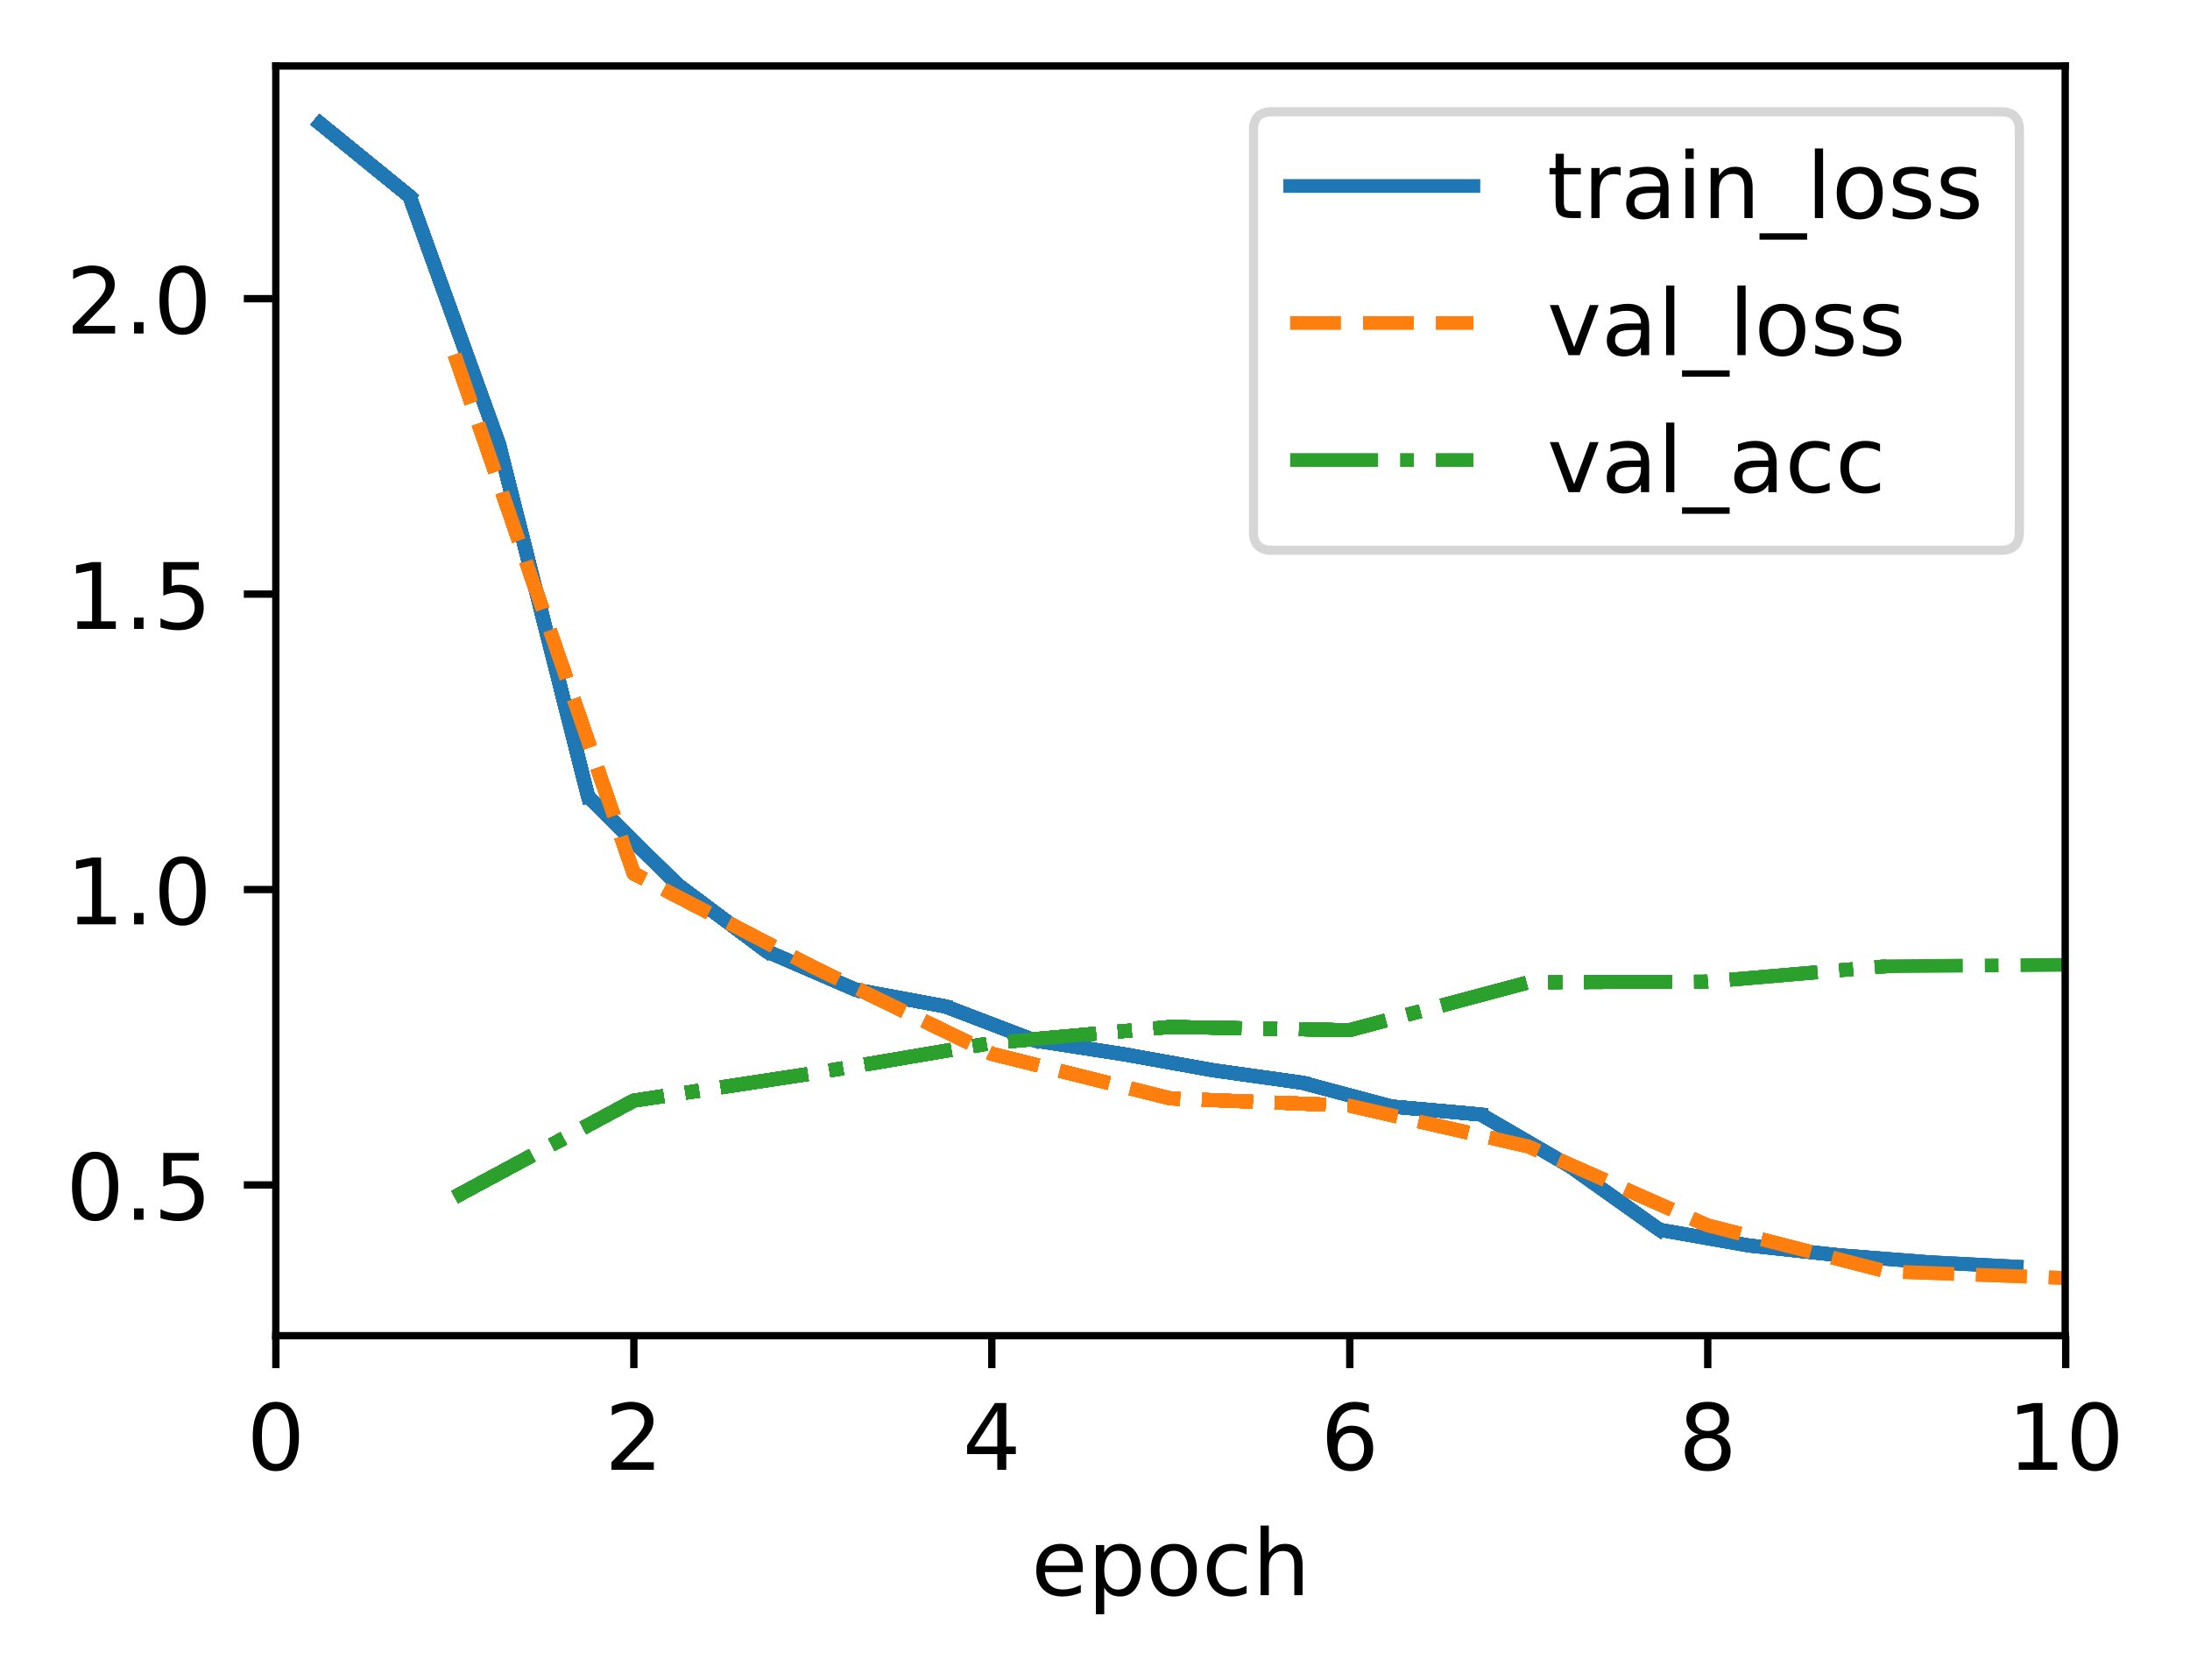 <?xml version="1.0" encoding="UTF-8"?>
<svg xmlns="http://www.w3.org/2000/svg" xmlns:xlink="http://www.w3.org/1999/xlink" width="318.621" height="244.475" viewBox="0 0 318.621 244.475" version="1.1">
<rect x="0" y="0" width="318.621" height="244.475" fill="#333333" stroke="none"/>
<defs>
<clipPath id="clip1">
  <path d="M 65 50 L 300.539 50 L 300.539 187 L 65 187 Z M 65 50 "/>
</clipPath>
<clipPath id="clip2">
  <path d="M 65 50 L 300.539 50 L 300.539 187 L 65 187 Z M 65 50 "/>
</clipPath>
<clipPath id="clip3">
  <path d="M 65 139 L 300.539 139 L 300.539 176 L 65 176 Z M 65 139 "/>
</clipPath>
<filter id="alpha" filterUnits="objectBoundingBox" x="0%" y="0%" width="100%" height="100%">
  <feColorMatrix type="matrix" in="SourceGraphic" values="0 0 0 0 1 0 0 0 0 1 0 0 0 0 1 0 0 0 1 0"/>
</filter>
<mask id="mask0">
  <g filter="url(#alpha)">
<rect x="0" y="0" width="318.621" height="244.475" style="fill:rgb(0%,0%,0%);fill-opacity:0.8;stroke:none;"/>
  </g>
</mask>
<clipPath id="clip4">
  <rect x="0" y="0" width="319" height="245"/>
</clipPath>
<g id="surface5" clip-path="url(#clip4)">
<path style="fill-rule:nonzero;fill:rgb(100%,100%,100%);fill-opacity:1;stroke-width:1;stroke-linecap:butt;stroke-linejoin:miter;stroke:rgb(80%,80%,80%);stroke-opacity:1;stroke-miterlimit:4;" d="M 138.812 60.067 L 218.402 60.067 C 219.735 60.067 220.403 59.402 220.403 58.069 L 220.403 14.2 C 220.403 12.867 219.735 12.199 218.402 12.199 L 138.812 12.199 C 137.479 12.199 136.813 12.867 136.813 14.2 L 136.813 58.069 C 136.813 59.402 137.479 60.067 138.812 60.067 Z M 138.812 60.067 " transform="matrix(1.333,0,0,1.333,0,-0)"/>
</g>
</defs>
<g id="surface1">
<path style=" stroke:none;fill-rule:nonzero;fill:rgb(100%,100%,100%);fill-opacity:1;" d="M 0 244.477 L 318.621 244.477 L 318.621 0 L 0 0 Z M 0 244.477 "/>
<path style=" stroke:none;fill-rule:nonzero;fill:rgb(100%,100%,100%);fill-opacity:1;" d="M 40.137 194.398 L 300.539 194.398 L 300.539 9.602 L 40.137 9.602 Z M 40.137 194.398 "/>
<path style="fill:none;stroke-width:0.8;stroke-linecap:butt;stroke-linejoin:round;stroke:rgb(0%,0%,0%);stroke-opacity:1;stroke-miterlimit:4;" d="M -0.001 -0.001 L -0.001 3.5 " transform="matrix(1.333,0,0,1.333,40.137,194.4)"/>
<path style=" stroke:none;fill-rule:nonzero;fill:rgb(0%,0%,0%);fill-opacity:1;" d="M 40.133 205.012 C 39.457 205.012 38.949 205.344 38.605 206.012 C 38.266 206.676 38.098 207.676 38.098 209.016 C 38.098 210.348 38.266 211.348 38.605 212.012 C 38.949 212.68 39.457 213.012 40.133 213.012 C 40.816 213.012 41.328 212.68 41.668 212.012 C 42.008 211.348 42.18 210.348 42.18 209.016 C 42.18 207.676 42.008 206.676 41.668 206.012 C 41.328 205.344 40.816 205.012 40.133 205.012 Z M 40.133 203.969 C 41.223 203.969 42.055 204.398 42.633 205.262 C 43.207 206.125 43.492 207.375 43.492 209.016 C 43.492 210.652 43.207 211.898 42.633 212.762 C 42.055 213.625 41.223 214.055 40.133 214.055 C 39.043 214.055 38.211 213.625 37.637 212.762 C 37.062 211.898 36.773 210.652 36.773 209.016 C 36.773 207.375 37.062 206.125 37.637 205.262 C 38.211 204.398 39.043 203.969 40.133 203.969 Z M 40.133 203.969 "/>
<path style="fill:none;stroke-width:0.8;stroke-linecap:butt;stroke-linejoin:round;stroke:rgb(0%,0%,0%);stroke-opacity:1;stroke-miterlimit:4;" d="M 0.001 -0.001 L 0.001 3.5 " transform="matrix(1.333,0,0,1.333,92.217,194.4)"/>
<path style=" stroke:none;fill-rule:nonzero;fill:rgb(0%,0%,0%);fill-opacity:1;" d="M 90.535 212.758 L 95.125 212.758 L 95.125 213.863 L 88.953 213.863 L 88.953 212.758 C 89.453 212.242 90.133 211.547 90.992 210.68 C 91.855 209.809 92.398 209.246 92.617 208.992 C 93.039 208.523 93.332 208.121 93.5 207.793 C 93.668 207.465 93.75 207.145 93.75 206.828 C 93.75 206.309 93.57 205.891 93.207 205.566 C 92.844 205.238 92.371 205.074 91.789 205.074 C 91.379 205.074 90.941 205.148 90.484 205.289 C 90.027 205.434 89.539 205.648 89.016 205.941 L 89.016 204.613 C 89.547 204.398 90.043 204.238 90.5 204.133 C 90.961 204.023 91.383 203.969 91.766 203.969 C 92.773 203.969 93.574 204.223 94.172 204.727 C 94.773 205.227 95.07 205.898 95.07 206.742 C 95.07 207.141 94.996 207.52 94.848 207.879 C 94.699 208.234 94.426 208.656 94.031 209.145 C 93.922 209.27 93.578 209.633 92.996 210.234 C 92.414 210.836 91.594 211.68 90.535 212.758 Z M 90.535 212.758 "/>
<path style="fill:none;stroke-width:0.8;stroke-linecap:butt;stroke-linejoin:round;stroke:rgb(0%,0%,0%);stroke-opacity:1;stroke-miterlimit:4;" d="M -0 -0.001 L -0 3.5 " transform="matrix(1.333,0,0,1.333,144.297,194.4)"/>
<path style=" stroke:none;fill-rule:nonzero;fill:rgb(0%,0%,0%);fill-opacity:1;" d="M 145.094 205.289 L 141.773 210.48 L 145.094 210.48 Z M 144.75 204.145 L 146.402 204.145 L 146.402 210.48 L 147.793 210.48 L 147.793 211.574 L 146.402 211.574 L 146.402 213.863 L 145.094 213.863 L 145.094 211.574 L 140.707 211.574 L 140.707 210.305 Z M 144.75 204.145 "/>
<path style="fill:none;stroke-width:0.8;stroke-linecap:butt;stroke-linejoin:round;stroke:rgb(0%,0%,0%);stroke-opacity:1;stroke-miterlimit:4;" d="M 0.001 -0.001 L 0.001 3.5 " transform="matrix(1.333,0,0,1.333,196.378,194.4)"/>
<path style=" stroke:none;fill-rule:nonzero;fill:rgb(0%,0%,0%);fill-opacity:1;" d="M 196.539 208.48 C 195.949 208.48 195.48 208.684 195.133 209.086 C 194.789 209.492 194.617 210.043 194.617 210.746 C 194.617 211.445 194.789 211.996 195.133 212.402 C 195.48 212.809 195.949 213.012 196.539 213.012 C 197.129 213.012 197.594 212.809 197.941 212.402 C 198.285 211.996 198.457 211.445 198.457 210.746 C 198.457 210.043 198.285 209.492 197.941 209.086 C 197.594 208.684 197.129 208.48 196.539 208.48 Z M 199.148 204.359 L 199.148 205.555 C 198.816 205.402 198.484 205.281 198.148 205.199 C 197.812 205.117 197.48 205.074 197.148 205.074 C 196.281 205.074 195.617 205.367 195.16 205.953 C 194.703 206.539 194.441 207.426 194.375 208.609 C 194.633 208.234 194.953 207.941 195.34 207.742 C 195.727 207.539 196.152 207.441 196.613 207.441 C 197.59 207.441 198.363 207.734 198.93 208.328 C 199.496 208.922 199.781 209.727 199.781 210.746 C 199.781 211.746 199.484 212.547 198.895 213.148 C 198.305 213.754 197.52 214.055 196.539 214.055 C 195.414 214.055 194.555 213.625 193.957 212.762 C 193.363 211.898 193.066 210.652 193.066 209.016 C 193.066 207.477 193.434 206.254 194.16 205.34 C 194.891 204.426 195.867 203.969 197.098 203.969 C 197.426 203.969 197.762 204 198.098 204.066 C 198.434 204.133 198.781 204.23 199.148 204.359 Z M 199.148 204.359 "/>
<path style="fill:none;stroke-width:0.8;stroke-linecap:butt;stroke-linejoin:round;stroke:rgb(0%,0%,0%);stroke-opacity:1;stroke-miterlimit:4;" d="M -0 -0.001 L -0 3.5 " transform="matrix(1.333,0,0,1.333,248.457,194.4)"/>
<path style=" stroke:none;fill-rule:nonzero;fill:rgb(0%,0%,0%);fill-opacity:1;" d="M 248.453 209.246 C 247.828 209.246 247.336 209.414 246.977 209.75 C 246.621 210.086 246.441 210.543 246.441 211.129 C 246.441 211.715 246.621 212.176 246.977 212.512 C 247.336 212.844 247.828 213.012 248.453 213.012 C 249.078 213.012 249.57 212.844 249.93 212.508 C 250.293 212.172 250.473 211.711 250.473 211.129 C 250.473 210.543 250.293 210.086 249.934 209.75 C 249.578 209.414 249.082 209.246 248.453 209.246 Z M 247.141 208.691 C 246.574 208.551 246.137 208.289 245.82 207.902 C 245.508 207.516 245.348 207.043 245.348 206.488 C 245.348 205.711 245.625 205.098 246.18 204.645 C 246.734 204.195 247.492 203.969 248.453 203.969 C 249.422 203.969 250.18 204.195 250.734 204.645 C 251.285 205.098 251.559 205.711 251.559 206.488 C 251.559 207.043 251.402 207.516 251.086 207.902 C 250.773 208.289 250.336 208.551 249.777 208.691 C 250.41 208.836 250.902 209.125 251.254 209.555 C 251.609 209.984 251.785 210.508 251.785 211.129 C 251.785 212.07 251.5 212.797 250.926 213.301 C 250.348 213.805 249.527 214.055 248.453 214.055 C 247.383 214.055 246.559 213.805 245.984 213.301 C 245.406 212.797 245.121 212.07 245.121 211.129 C 245.121 210.508 245.297 209.984 245.652 209.555 C 246.012 209.125 246.504 208.836 247.141 208.691 Z M 246.656 206.613 C 246.656 207.117 246.812 207.508 247.129 207.789 C 247.445 208.07 247.887 208.211 248.453 208.211 C 249.02 208.211 249.461 208.07 249.777 207.789 C 250.098 207.508 250.258 207.117 250.258 206.613 C 250.258 206.109 250.098 205.715 249.777 205.434 C 249.461 205.152 249.02 205.012 248.453 205.012 C 247.887 205.012 247.445 205.152 247.129 205.434 C 246.812 205.715 246.656 206.109 246.656 206.613 Z M 246.656 206.613 "/>
<path style="fill:none;stroke-width:0.8;stroke-linecap:butt;stroke-linejoin:round;stroke:rgb(0%,0%,0%);stroke-opacity:1;stroke-miterlimit:4;" d="M 0.001 -0.001 L 0.001 3.5 " transform="matrix(1.333,0,0,1.333,300.537,194.4)"/>
<path style=" stroke:none;fill-rule:nonzero;fill:rgb(0%,0%,0%);fill-opacity:1;" d="M 293.707 212.758 L 295.855 212.758 L 295.855 205.34 L 293.52 205.809 L 293.52 204.613 L 295.844 204.145 L 297.16 204.145 L 297.16 212.758 L 299.305 212.758 L 299.305 213.863 L 293.707 213.863 Z M 293.707 212.758 "/>
<path style=" stroke:none;fill-rule:nonzero;fill:rgb(0%,0%,0%);fill-opacity:1;" d="M 304.773 205.012 C 304.098 205.012 303.59 205.344 303.246 206.012 C 302.906 206.676 302.738 207.676 302.738 209.016 C 302.738 210.348 302.906 211.348 303.246 212.012 C 303.59 212.68 304.098 213.012 304.773 213.012 C 305.457 213.012 305.969 212.68 306.309 212.012 C 306.648 211.348 306.82 210.348 306.82 209.016 C 306.82 207.676 306.648 206.676 306.309 206.012 C 305.969 205.344 305.457 205.012 304.773 205.012 Z M 304.773 203.969 C 305.863 203.969 306.699 204.398 307.273 205.262 C 307.848 206.125 308.137 207.375 308.137 209.016 C 308.137 210.652 307.848 211.898 307.273 212.762 C 306.699 213.625 305.863 214.055 304.773 214.055 C 303.688 214.055 302.855 213.625 302.277 212.762 C 301.703 211.898 301.418 210.652 301.418 209.016 C 301.418 207.375 301.703 206.125 302.277 205.262 C 302.855 204.398 303.688 203.969 304.773 203.969 Z M 304.773 203.969 "/>
<path style=" stroke:none;fill-rule:nonzero;fill:rgb(0%,0%,0%);fill-opacity:1;" d="M 157.527 228.156 L 157.527 228.742 L 152.02 228.742 C 152.07 229.566 152.32 230.195 152.766 230.629 C 153.211 231.059 153.828 231.273 154.621 231.273 C 155.082 231.273 155.527 231.219 155.961 231.105 C 156.391 230.992 156.82 230.824 157.246 230.598 L 157.246 231.73 C 156.816 231.914 156.375 232.051 155.926 232.148 C 155.473 232.242 155.016 232.293 154.551 232.293 C 153.387 232.293 152.465 231.953 151.789 231.277 C 151.109 230.598 150.77 229.684 150.77 228.527 C 150.77 227.336 151.09 226.387 151.734 225.688 C 152.379 224.984 153.25 224.637 154.344 224.637 C 155.324 224.637 156.102 224.953 156.672 225.582 C 157.242 226.215 157.527 227.07 157.527 228.156 Z M 156.328 227.805 C 156.32 227.148 156.137 226.629 155.777 226.238 C 155.422 225.848 154.945 225.648 154.355 225.648 C 153.688 225.648 153.152 225.84 152.754 226.215 C 152.352 226.594 152.121 227.125 152.059 227.812 Z M 156.328 227.805 "/>
<path style=" stroke:none;fill-rule:nonzero;fill:rgb(0%,0%,0%);fill-opacity:1;" d="M 160.652 231.008 L 160.652 234.875 L 159.445 234.875 L 159.445 224.809 L 160.652 224.809 L 160.652 225.918 C 160.902 225.484 161.223 225.16 161.605 224.953 C 161.988 224.742 162.449 224.637 162.98 224.637 C 163.867 224.637 164.586 224.988 165.141 225.691 C 165.695 226.391 165.973 227.316 165.973 228.461 C 165.973 229.609 165.695 230.535 165.141 231.238 C 164.586 231.941 163.867 232.293 162.98 232.293 C 162.449 232.293 161.988 232.188 161.605 231.977 C 161.223 231.766 160.902 231.441 160.652 231.008 Z M 164.727 228.461 C 164.727 227.582 164.547 226.891 164.184 226.391 C 163.82 225.887 163.324 225.637 162.691 225.637 C 162.055 225.637 161.559 225.887 161.195 226.391 C 160.832 226.891 160.652 227.582 160.652 228.461 C 160.652 229.344 160.832 230.035 161.195 230.535 C 161.559 231.035 162.055 231.289 162.691 231.289 C 163.324 231.289 163.82 231.035 164.184 230.535 C 164.547 230.035 164.727 229.344 164.727 228.461 Z M 164.727 228.461 "/>
<path style=" stroke:none;fill-rule:nonzero;fill:rgb(0%,0%,0%);fill-opacity:1;" d="M 170.781 225.648 C 170.141 225.648 169.633 225.902 169.258 226.402 C 168.883 226.902 168.699 227.59 168.699 228.461 C 168.699 229.336 168.883 230.023 169.254 230.523 C 169.625 231.023 170.137 231.273 170.781 231.273 C 171.422 231.273 171.926 231.023 172.297 230.52 C 172.672 230.016 172.859 229.332 172.859 228.461 C 172.859 227.598 172.672 226.914 172.297 226.41 C 171.926 225.902 171.422 225.648 170.781 225.648 Z M 170.781 224.637 C 171.824 224.637 172.641 224.973 173.234 225.652 C 173.832 226.328 174.129 227.266 174.129 228.461 C 174.129 229.656 173.832 230.594 173.234 231.273 C 172.641 231.953 171.824 232.293 170.781 232.293 C 169.734 232.293 168.914 231.953 168.324 231.273 C 167.73 230.594 167.434 229.656 167.434 228.461 C 167.434 227.266 167.73 226.328 168.324 225.652 C 168.914 224.973 169.734 224.637 170.781 224.637 Z M 170.781 224.637 "/>
<path style=" stroke:none;fill-rule:nonzero;fill:rgb(0%,0%,0%);fill-opacity:1;" d="M 181.363 225.09 L 181.363 226.211 C 181.023 226.023 180.684 225.883 180.344 225.789 C 180.004 225.695 179.66 225.648 179.312 225.648 C 178.535 225.648 177.93 225.898 177.5 226.391 C 177.07 226.883 176.855 227.57 176.855 228.461 C 176.855 229.352 177.07 230.043 177.5 230.539 C 177.93 231.027 178.535 231.273 179.312 231.273 C 179.66 231.273 180.004 231.227 180.344 231.137 C 180.684 231.043 181.023 230.902 181.363 230.715 L 181.363 231.824 C 181.027 231.977 180.68 232.094 180.32 232.172 C 179.965 232.254 179.586 232.293 179.18 232.293 C 178.082 232.293 177.207 231.945 176.562 231.258 C 175.914 230.566 175.594 229.633 175.594 228.461 C 175.594 227.273 175.918 226.34 176.57 225.66 C 177.227 224.977 178.121 224.637 179.258 224.637 C 179.629 224.637 179.988 224.672 180.34 224.75 C 180.691 224.824 181.031 224.938 181.363 225.09 Z M 181.363 225.09 "/>
<path style=" stroke:none;fill-rule:nonzero;fill:rgb(0%,0%,0%);fill-opacity:1;" d="M 189.508 227.699 L 189.508 232.102 L 188.309 232.102 L 188.309 227.738 C 188.309 227.051 188.176 226.535 187.906 226.191 C 187.637 225.848 187.23 225.676 186.695 225.676 C 186.047 225.676 185.535 225.883 185.164 226.297 C 184.789 226.707 184.602 227.27 184.602 227.98 L 184.602 232.102 L 183.398 232.102 L 183.398 221.973 L 184.602 221.973 L 184.602 225.945 C 184.891 225.504 185.227 225.176 185.617 224.961 C 186.004 224.742 186.453 224.637 186.961 224.637 C 187.797 224.637 188.434 224.895 188.859 225.414 C 189.293 225.93 189.508 226.691 189.508 227.699 Z M 189.508 227.699 "/>
<path style="fill:none;stroke-width:0.8;stroke-linecap:butt;stroke-linejoin:round;stroke:rgb(0%,0%,0%);stroke-opacity:1;stroke-miterlimit:4;" d="M -0.001 0.001 L -3.499 0.001 " transform="matrix(1.333,0,0,1.333,40.137,172.413)"/>
<path style=" stroke:none;fill-rule:nonzero;fill:rgb(0%,0%,0%);fill-opacity:1;" d="M 13.836 168.625 C 13.16 168.625 12.652 168.957 12.309 169.625 C 11.969 170.289 11.801 171.289 11.801 172.629 C 11.801 173.961 11.969 174.961 12.309 175.625 C 12.652 176.293 13.16 176.625 13.836 176.625 C 14.52 176.625 15.031 176.293 15.371 175.625 C 15.711 174.961 15.883 173.961 15.883 172.629 C 15.883 171.289 15.711 170.289 15.371 169.625 C 15.031 168.957 14.52 168.625 13.836 168.625 Z M 13.836 167.582 C 14.93 167.582 15.762 168.016 16.336 168.875 C 16.91 169.738 17.199 170.988 17.199 172.629 C 17.199 174.266 16.91 175.516 16.336 176.375 C 15.762 177.238 14.93 177.668 13.836 177.668 C 12.75 177.668 11.918 177.238 11.34 176.375 C 10.766 175.516 10.48 174.266 10.48 172.629 C 10.48 170.988 10.766 169.738 11.34 168.875 C 11.918 168.016 12.75 167.582 13.836 167.582 Z M 13.836 167.582 "/>
<path style=" stroke:none;fill-rule:nonzero;fill:rgb(0%,0%,0%);fill-opacity:1;" d="M 19.508 175.824 L 20.883 175.824 L 20.883 177.477 L 19.508 177.477 Z M 19.508 175.824 "/>
<path style=" stroke:none;fill-rule:nonzero;fill:rgb(0%,0%,0%);fill-opacity:1;" d="M 23.762 167.758 L 28.922 167.758 L 28.922 168.867 L 24.965 168.867 L 24.965 171.246 C 25.156 171.184 25.344 171.133 25.535 171.102 C 25.727 171.07 25.918 171.055 26.109 171.055 C 27.195 171.055 28.055 171.352 28.688 171.945 C 29.324 172.539 29.641 173.344 29.641 174.359 C 29.641 175.406 29.312 176.219 28.664 176.801 C 28.012 177.379 27.094 177.668 25.91 177.668 C 25.5 177.668 25.086 177.633 24.66 177.562 C 24.238 177.496 23.801 177.391 23.352 177.25 L 23.352 175.93 C 23.742 176.141 24.145 176.301 24.562 176.402 C 24.977 176.508 25.418 176.559 25.883 176.559 C 26.633 176.559 27.227 176.363 27.664 175.969 C 28.105 175.574 28.324 175.039 28.324 174.359 C 28.324 173.684 28.105 173.148 27.664 172.754 C 27.227 172.359 26.633 172.16 25.883 172.16 C 25.531 172.16 25.18 172.199 24.828 172.277 C 24.48 172.355 24.125 172.477 23.762 172.641 Z M 23.762 167.758 "/>
<path style="fill:none;stroke-width:0.8;stroke-linecap:butt;stroke-linejoin:round;stroke:rgb(0%,0%,0%);stroke-opacity:1;stroke-miterlimit:4;" d="M -0.001 0.001 L -3.499 0.001 " transform="matrix(1.333,0,0,1.333,40.137,129.429)"/>
<path style=" stroke:none;fill-rule:nonzero;fill:rgb(0%,0%,0%);fill-opacity:1;" d="M 11.254 133.387 L 13.402 133.387 L 13.402 125.973 L 11.066 126.441 L 11.066 125.242 L 13.391 124.773 L 14.703 124.773 L 14.703 133.387 L 16.852 133.387 L 16.852 134.496 L 11.254 134.496 Z M 11.254 133.387 "/>
<path style=" stroke:none;fill-rule:nonzero;fill:rgb(0%,0%,0%);fill-opacity:1;" d="M 19.508 132.84 L 20.883 132.84 L 20.883 134.496 L 19.508 134.496 Z M 19.508 132.84 "/>
<path style=" stroke:none;fill-rule:nonzero;fill:rgb(0%,0%,0%);fill-opacity:1;" d="M 26.559 125.641 C 25.883 125.641 25.375 125.973 25.031 126.641 C 24.691 127.305 24.52 128.309 24.52 129.645 C 24.52 130.977 24.691 131.977 25.031 132.641 C 25.375 133.309 25.883 133.641 26.559 133.641 C 27.242 133.641 27.75 133.309 28.094 132.641 C 28.434 131.977 28.605 130.977 28.605 129.645 C 28.605 128.309 28.434 127.305 28.094 126.641 C 27.75 125.973 27.242 125.641 26.559 125.641 Z M 26.559 124.598 C 27.648 124.598 28.48 125.031 29.059 125.891 C 29.633 126.754 29.918 128.004 29.918 129.645 C 29.918 131.281 29.633 132.531 29.059 133.391 C 28.48 134.254 27.648 134.684 26.559 134.684 C 25.469 134.684 24.637 134.254 24.062 133.391 C 23.488 132.531 23.199 131.281 23.199 129.645 C 23.199 128.004 23.488 126.754 24.062 125.891 C 24.637 125.031 25.469 124.598 26.559 124.598 Z M 26.559 124.598 "/>
<path style="fill:none;stroke-width:0.8;stroke-linecap:butt;stroke-linejoin:round;stroke:rgb(0%,0%,0%);stroke-opacity:1;stroke-miterlimit:4;" d="M -0.001 0 L -3.499 0 " transform="matrix(1.333,0,0,1.333,40.137,86.445)"/>
<path style=" stroke:none;fill-rule:nonzero;fill:rgb(0%,0%,0%);fill-opacity:1;" d="M 11.254 90.406 L 13.402 90.406 L 13.402 82.988 L 11.066 83.457 L 11.066 82.258 L 13.391 81.789 L 14.703 81.789 L 14.703 90.406 L 16.852 90.406 L 16.852 91.512 L 11.254 91.512 Z M 11.254 90.406 "/>
<path style=" stroke:none;fill-rule:nonzero;fill:rgb(0%,0%,0%);fill-opacity:1;" d="M 19.508 89.855 L 20.883 89.855 L 20.883 91.512 L 19.508 91.512 Z M 19.508 89.855 "/>
<path style=" stroke:none;fill-rule:nonzero;fill:rgb(0%,0%,0%);fill-opacity:1;" d="M 23.762 81.789 L 28.922 81.789 L 28.922 82.898 L 24.965 82.898 L 24.965 85.281 C 25.156 85.215 25.344 85.164 25.535 85.133 C 25.727 85.102 25.918 85.086 26.109 85.086 C 27.195 85.086 28.055 85.383 28.688 85.977 C 29.324 86.57 29.641 87.375 29.641 88.391 C 29.641 89.438 29.312 90.25 28.664 90.832 C 28.012 91.41 27.094 91.699 25.91 91.699 C 25.5 91.699 25.086 91.664 24.66 91.598 C 24.238 91.527 23.801 91.422 23.352 91.285 L 23.352 89.961 C 23.742 90.172 24.145 90.332 24.562 90.438 C 24.977 90.539 25.418 90.594 25.883 90.594 C 26.633 90.594 27.227 90.395 27.664 90 C 28.105 89.605 28.324 89.07 28.324 88.391 C 28.324 87.715 28.105 87.18 27.664 86.785 C 27.227 86.391 26.633 86.191 25.883 86.191 C 25.531 86.191 25.18 86.23 24.828 86.309 C 24.48 86.387 24.125 86.508 23.762 86.672 Z M 23.762 81.789 "/>
<path style="fill:none;stroke-width:0.8;stroke-linecap:butt;stroke-linejoin:round;stroke:rgb(0%,0%,0%);stroke-opacity:1;stroke-miterlimit:4;" d="M -0.001 -0 L -3.499 -0 " transform="matrix(1.333,0,0,1.333,40.137,43.461)"/>
<path style=" stroke:none;fill-rule:nonzero;fill:rgb(0%,0%,0%);fill-opacity:1;" d="M 12.16 47.422 L 16.746 47.422 L 16.746 48.527 L 10.578 48.527 L 10.578 47.422 C 11.074 46.902 11.754 46.211 12.617 45.34 C 13.48 44.469 14.02 43.91 14.242 43.656 C 14.664 43.184 14.957 42.785 15.121 42.457 C 15.289 42.129 15.375 41.805 15.375 41.488 C 15.375 40.973 15.195 40.551 14.832 40.227 C 14.469 39.902 13.996 39.738 13.414 39.738 C 13.004 39.738 12.566 39.809 12.109 39.953 C 11.652 40.094 11.164 40.312 10.641 40.605 L 10.641 39.273 C 11.172 39.062 11.664 38.902 12.125 38.793 C 12.586 38.684 13.008 38.633 13.391 38.633 C 14.398 38.633 15.199 38.883 15.797 39.387 C 16.398 39.891 16.695 40.562 16.695 41.402 C 16.695 41.805 16.621 42.184 16.473 42.543 C 16.32 42.898 16.051 43.32 15.652 43.805 C 15.547 43.934 15.199 44.297 14.617 44.898 C 14.039 45.5 13.219 46.34 12.16 47.422 Z M 12.16 47.422 "/>
<path style=" stroke:none;fill-rule:nonzero;fill:rgb(0%,0%,0%);fill-opacity:1;" d="M 19.508 46.871 L 20.883 46.871 L 20.883 48.527 L 19.508 48.527 Z M 19.508 46.871 "/>
<path style=" stroke:none;fill-rule:nonzero;fill:rgb(0%,0%,0%);fill-opacity:1;" d="M 26.559 39.672 C 25.883 39.672 25.375 40.008 25.031 40.672 C 24.691 41.34 24.52 42.34 24.52 43.676 C 24.52 45.008 24.691 46.008 25.031 46.676 C 25.375 47.34 25.883 47.676 26.559 47.676 C 27.242 47.676 27.75 47.34 28.094 46.676 C 28.434 46.008 28.605 45.008 28.605 43.676 C 28.605 42.34 28.434 41.34 28.094 40.672 C 27.75 40.008 27.242 39.672 26.559 39.672 Z M 26.559 38.633 C 27.648 38.633 28.48 39.062 29.059 39.926 C 29.633 40.785 29.918 42.035 29.918 43.676 C 29.918 45.312 29.633 46.562 29.059 47.426 C 28.48 48.285 27.648 48.715 26.559 48.715 C 25.469 48.715 24.637 48.285 24.062 47.426 C 23.488 46.562 23.199 45.312 23.199 43.676 C 23.199 42.035 23.488 40.785 24.062 39.926 C 24.637 39.062 25.469 38.633 26.559 38.633 Z M 26.559 38.633 "/>
<path style="fill:none;stroke-width:1.5;stroke-linecap:square;stroke-linejoin:round;stroke:rgb(12.157%,46.667%,70.588%);stroke-opacity:1;stroke-miterlimit:4;" d="M 34.954 13.5 L 34.954 13.5 M 34.954 13.5 " transform="matrix(1.333,0,0,1.333,0,-0)"/>
<path style="fill:none;stroke-width:1.5;stroke-linecap:square;stroke-linejoin:round;stroke:rgb(12.157%,46.667%,70.588%);stroke-opacity:1;stroke-miterlimit:4;" d="M 34.954 13.5 L 44.698 21.428 " transform="matrix(1.333,0,0,1.333,0,-0)"/>
<path style="fill:none;stroke-width:1.5;stroke-linecap:square;stroke-linejoin:round;stroke:rgb(12.157%,46.667%,70.588%);stroke-opacity:1;stroke-miterlimit:4;" d="M 34.954 13.5 L 44.698 21.428 " transform="matrix(1.333,0,0,1.333,0,-0)"/>
<path style="fill:none;stroke-width:1.5;stroke-linecap:square;stroke-linejoin:round;stroke:rgb(12.157%,46.667%,70.588%);stroke-opacity:1;stroke-miterlimit:4;" d="M 34.954 13.5 L 44.698 21.428 " transform="matrix(1.333,0,0,1.333,0,-0)"/>
<path style="fill:none;stroke-width:1.5;stroke-linecap:square;stroke-linejoin:round;stroke:rgb(12.157%,46.667%,70.588%);stroke-opacity:1;stroke-miterlimit:4;" d="M 34.954 13.5 L 44.698 21.428 L 54.442 48.437 " transform="matrix(1.333,0,0,1.333,0,-0)"/>
<path style="fill:none;stroke-width:1.5;stroke-linecap:square;stroke-linejoin:round;stroke:rgb(12.157%,46.667%,70.588%);stroke-opacity:1;stroke-miterlimit:4;" d="M 34.954 13.5 L 44.698 21.428 L 54.442 48.437 L 64.187 86.947 " transform="matrix(1.333,0,0,1.333,0,-0)"/>
<path style="fill:none;stroke-width:1.5;stroke-linecap:square;stroke-linejoin:round;stroke:rgb(12.157%,46.667%,70.588%);stroke-opacity:1;stroke-miterlimit:4;" d="M 34.954 13.5 L 44.698 21.428 L 54.442 48.437 L 64.187 86.947 " transform="matrix(1.333,0,0,1.333,0,-0)"/>
<path style="fill:none;stroke-width:1.5;stroke-linecap:butt;stroke-linejoin:round;stroke:rgb(100%,49.804%,5.49%);stroke-opacity:1;stroke-dasharray:5.55,2.4;stroke-miterlimit:4;" d="M 49.632 38.73 L 69.164 95.344 " transform="matrix(1.333,0,0,1.333,0,-0)"/>
<path style="fill:none;stroke-width:1.5;stroke-linecap:square;stroke-linejoin:round;stroke:rgb(12.157%,46.667%,70.588%);stroke-opacity:1;stroke-miterlimit:4;" d="M 34.954 13.5 L 44.698 21.428 L 54.442 48.437 L 64.187 86.947 " transform="matrix(1.333,0,0,1.333,0,-0)"/>
<path style="fill:none;stroke-width:1.5;stroke-linecap:butt;stroke-linejoin:round;stroke:rgb(100%,49.804%,5.49%);stroke-opacity:1;stroke-dasharray:5.55,2.4;stroke-miterlimit:4;" d="M 49.632 38.73 L 69.164 95.344 " transform="matrix(1.333,0,0,1.333,0,-0)"/>
<path style="fill:none;stroke-width:1.5;stroke-linecap:butt;stroke-linejoin:round;stroke:rgb(17.255%,62.745%,17.255%);stroke-opacity:1;stroke-dasharray:9.6,2.4,1.5,2.4;stroke-miterlimit:4;" d="M 49.632 130.667 L 69.164 120.141 " transform="matrix(1.333,0,0,1.333,0,-0)"/>
<path style="fill:none;stroke-width:1.5;stroke-linecap:square;stroke-linejoin:round;stroke:rgb(12.157%,46.667%,70.588%);stroke-opacity:1;stroke-miterlimit:4;" d="M 34.954 13.5 L 44.698 21.428 L 54.442 48.437 L 64.187 86.947 L 73.931 96.551 " transform="matrix(1.333,0,0,1.333,0,-0)"/>
<path style="fill:none;stroke-width:1.5;stroke-linecap:butt;stroke-linejoin:round;stroke:rgb(100%,49.804%,5.49%);stroke-opacity:1;stroke-dasharray:5.55,2.4;stroke-miterlimit:4;" d="M 49.632 38.73 L 69.164 95.344 " transform="matrix(1.333,0,0,1.333,0,-0)"/>
<path style="fill:none;stroke-width:1.5;stroke-linecap:butt;stroke-linejoin:round;stroke:rgb(17.255%,62.745%,17.255%);stroke-opacity:1;stroke-dasharray:9.6,2.4,1.5,2.4;stroke-miterlimit:4;" d="M 49.632 130.667 L 69.164 120.141 " transform="matrix(1.333,0,0,1.333,0,-0)"/>
<path style="fill:none;stroke-width:1.5;stroke-linecap:square;stroke-linejoin:round;stroke:rgb(12.157%,46.667%,70.588%);stroke-opacity:1;stroke-miterlimit:4;" d="M 34.954 13.5 L 44.698 21.428 L 54.442 48.437 L 64.187 86.947 L 73.931 96.551 L 83.675 103.834 " transform="matrix(1.333,0,0,1.333,0,-0)"/>
<path style="fill:none;stroke-width:1.5;stroke-linecap:butt;stroke-linejoin:round;stroke:rgb(100%,49.804%,5.49%);stroke-opacity:1;stroke-dasharray:5.55,2.4;stroke-miterlimit:4;" d="M 49.632 38.73 L 69.164 95.344 " transform="matrix(1.333,0,0,1.333,0,-0)"/>
<path style="fill:none;stroke-width:1.5;stroke-linecap:butt;stroke-linejoin:round;stroke:rgb(17.255%,62.745%,17.255%);stroke-opacity:1;stroke-dasharray:9.6,2.4,1.5,2.4;stroke-miterlimit:4;" d="M 49.632 130.667 L 69.164 120.141 " transform="matrix(1.333,0,0,1.333,0,-0)"/>
<path style="fill:none;stroke-width:1.5;stroke-linecap:square;stroke-linejoin:round;stroke:rgb(12.157%,46.667%,70.588%);stroke-opacity:1;stroke-miterlimit:4;" d="M 34.954 13.5 L 44.698 21.428 L 54.442 48.437 L 64.187 86.947 L 73.931 96.551 L 83.675 103.834 " transform="matrix(1.333,0,0,1.333,0,-0)"/>
<path style="fill:none;stroke-width:1.5;stroke-linecap:butt;stroke-linejoin:round;stroke:rgb(100%,49.804%,5.49%);stroke-opacity:1;stroke-dasharray:5.55,2.4;stroke-miterlimit:4;" d="M 49.632 38.73 L 69.164 95.344 L 88.693 105.545 " transform="matrix(1.333,0,0,1.333,0,-0)"/>
<path style="fill:none;stroke-width:1.5;stroke-linecap:butt;stroke-linejoin:round;stroke:rgb(17.255%,62.745%,17.255%);stroke-opacity:1;stroke-dasharray:9.6,2.4,1.5,2.4;stroke-miterlimit:4;" d="M 49.632 130.667 L 69.164 120.141 " transform="matrix(1.333,0,0,1.333,0,-0)"/>
<path style="fill:none;stroke-width:1.5;stroke-linecap:square;stroke-linejoin:round;stroke:rgb(12.157%,46.667%,70.588%);stroke-opacity:1;stroke-miterlimit:4;" d="M 34.954 13.5 L 44.698 21.428 L 54.442 48.437 L 64.187 86.947 L 73.931 96.551 L 83.675 103.834 " transform="matrix(1.333,0,0,1.333,0,-0)"/>
<path style="fill:none;stroke-width:1.5;stroke-linecap:butt;stroke-linejoin:round;stroke:rgb(100%,49.804%,5.49%);stroke-opacity:1;stroke-dasharray:5.55,2.4;stroke-miterlimit:4;" d="M 49.632 38.73 L 69.164 95.344 L 88.693 105.545 " transform="matrix(1.333,0,0,1.333,0,-0)"/>
<path style="fill:none;stroke-width:1.5;stroke-linecap:butt;stroke-linejoin:round;stroke:rgb(17.255%,62.745%,17.255%);stroke-opacity:1;stroke-dasharray:9.6,2.4,1.5,2.4;stroke-miterlimit:4;" d="M 49.632 130.667 L 69.164 120.141 L 88.693 117.164 " transform="matrix(1.333,0,0,1.333,0,-0)"/>
<path style="fill:none;stroke-width:1.5;stroke-linecap:square;stroke-linejoin:round;stroke:rgb(12.157%,46.667%,70.588%);stroke-opacity:1;stroke-miterlimit:4;" d="M 34.954 13.5 L 44.698 21.428 L 54.442 48.437 L 64.187 86.947 L 73.931 96.551 L 83.675 103.834 L 93.419 108.047 " transform="matrix(1.333,0,0,1.333,0,-0)"/>
<path style="fill:none;stroke-width:1.5;stroke-linecap:butt;stroke-linejoin:round;stroke:rgb(100%,49.804%,5.49%);stroke-opacity:1;stroke-dasharray:5.55,2.4;stroke-miterlimit:4;" d="M 49.632 38.73 L 69.164 95.344 L 88.693 105.545 " transform="matrix(1.333,0,0,1.333,0,-0)"/>
<path style="fill:none;stroke-width:1.5;stroke-linecap:butt;stroke-linejoin:round;stroke:rgb(17.255%,62.745%,17.255%);stroke-opacity:1;stroke-dasharray:9.6,2.4,1.5,2.4;stroke-miterlimit:4;" d="M 49.632 130.667 L 69.164 120.141 L 88.693 117.164 " transform="matrix(1.333,0,0,1.333,0,-0)"/>
<path style="fill:none;stroke-width:1.5;stroke-linecap:square;stroke-linejoin:round;stroke:rgb(12.157%,46.667%,70.588%);stroke-opacity:1;stroke-miterlimit:4;" d="M 34.954 13.5 L 44.698 21.428 L 54.442 48.437 L 64.187 86.947 L 73.931 96.551 L 83.675 103.834 L 93.419 108.047 L 103.163 109.849 " transform="matrix(1.333,0,0,1.333,0,-0)"/>
<path style="fill:none;stroke-width:1.5;stroke-linecap:butt;stroke-linejoin:round;stroke:rgb(100%,49.804%,5.49%);stroke-opacity:1;stroke-dasharray:5.55,2.4;stroke-miterlimit:4;" d="M 49.632 38.73 L 69.164 95.344 L 88.693 105.545 " transform="matrix(1.333,0,0,1.333,0,-0)"/>
<path style="fill:none;stroke-width:1.5;stroke-linecap:butt;stroke-linejoin:round;stroke:rgb(17.255%,62.745%,17.255%);stroke-opacity:1;stroke-dasharray:9.6,2.4,1.5,2.4;stroke-miterlimit:4;" d="M 49.632 130.667 L 69.164 120.141 L 88.693 117.164 " transform="matrix(1.333,0,0,1.333,0,-0)"/>
<path style="fill:none;stroke-width:1.5;stroke-linecap:square;stroke-linejoin:round;stroke:rgb(12.157%,46.667%,70.588%);stroke-opacity:1;stroke-miterlimit:4;" d="M 34.954 13.5 L 44.698 21.428 L 54.442 48.437 L 64.187 86.947 L 73.931 96.551 L 83.675 103.834 L 93.419 108.047 L 103.163 109.849 " transform="matrix(1.333,0,0,1.333,0,-0)"/>
<path style="fill:none;stroke-width:1.5;stroke-linecap:butt;stroke-linejoin:round;stroke:rgb(100%,49.804%,5.49%);stroke-opacity:1;stroke-dasharray:5.55,2.4;stroke-miterlimit:4;" d="M 49.632 38.73 L 69.164 95.344 L 88.693 105.545 L 108.223 115.022 " transform="matrix(1.333,0,0,1.333,0,-0)"/>
<path style="fill:none;stroke-width:1.5;stroke-linecap:butt;stroke-linejoin:round;stroke:rgb(17.255%,62.745%,17.255%);stroke-opacity:1;stroke-dasharray:9.6,2.4,1.5,2.4;stroke-miterlimit:4;" d="M 49.632 130.667 L 69.164 120.141 L 88.693 117.164 " transform="matrix(1.333,0,0,1.333,0,-0)"/>
<path style="fill:none;stroke-width:1.5;stroke-linecap:square;stroke-linejoin:round;stroke:rgb(12.157%,46.667%,70.588%);stroke-opacity:1;stroke-miterlimit:4;" d="M 34.954 13.5 L 44.698 21.428 L 54.442 48.437 L 64.187 86.947 L 73.931 96.551 L 83.675 103.834 L 93.419 108.047 L 103.163 109.849 " transform="matrix(1.333,0,0,1.333,0,-0)"/>
<path style="fill:none;stroke-width:1.5;stroke-linecap:butt;stroke-linejoin:round;stroke:rgb(100%,49.804%,5.49%);stroke-opacity:1;stroke-dasharray:5.55,2.4;stroke-miterlimit:4;" d="M 49.632 38.73 L 69.164 95.344 L 88.693 105.545 L 108.223 115.022 " transform="matrix(1.333,0,0,1.333,0,-0)"/>
<path style="fill:none;stroke-width:1.5;stroke-linecap:butt;stroke-linejoin:round;stroke:rgb(17.255%,62.745%,17.255%);stroke-opacity:1;stroke-dasharray:9.6,2.4,1.5,2.4;stroke-miterlimit:4;" d="M 49.632 130.667 L 69.164 120.141 L 88.693 117.164 L 108.223 113.848 " transform="matrix(1.333,0,0,1.333,0,-0)"/>
<path style="fill:none;stroke-width:1.5;stroke-linecap:square;stroke-linejoin:round;stroke:rgb(12.157%,46.667%,70.588%);stroke-opacity:1;stroke-miterlimit:4;" d="M 34.954 13.5 L 44.698 21.428 L 54.442 48.437 L 64.187 86.947 L 73.931 96.551 L 83.675 103.834 L 93.419 108.047 L 103.163 109.849 L 112.907 113.569 " transform="matrix(1.333,0,0,1.333,0,-0)"/>
<path style="fill:none;stroke-width:1.5;stroke-linecap:butt;stroke-linejoin:round;stroke:rgb(100%,49.804%,5.49%);stroke-opacity:1;stroke-dasharray:5.55,2.4;stroke-miterlimit:4;" d="M 49.632 38.73 L 69.164 95.344 L 88.693 105.545 L 108.223 115.022 " transform="matrix(1.333,0,0,1.333,0,-0)"/>
<path style="fill:none;stroke-width:1.5;stroke-linecap:butt;stroke-linejoin:round;stroke:rgb(17.255%,62.745%,17.255%);stroke-opacity:1;stroke-dasharray:9.6,2.4,1.5,2.4;stroke-miterlimit:4;" d="M 49.632 130.667 L 69.164 120.141 L 88.693 117.164 L 108.223 113.848 " transform="matrix(1.333,0,0,1.333,0,-0)"/>
<path style="fill:none;stroke-width:1.5;stroke-linecap:square;stroke-linejoin:round;stroke:rgb(12.157%,46.667%,70.588%);stroke-opacity:1;stroke-miterlimit:4;" d="M 34.954 13.5 L 44.698 21.428 L 54.442 48.437 L 64.187 86.947 L 73.931 96.551 L 83.675 103.834 L 93.419 108.047 L 103.163 109.849 L 112.907 113.569 L 122.651 115.075 " transform="matrix(1.333,0,0,1.333,0,-0)"/>
<path style="fill:none;stroke-width:1.5;stroke-linecap:butt;stroke-linejoin:round;stroke:rgb(100%,49.804%,5.49%);stroke-opacity:1;stroke-dasharray:5.55,2.4;stroke-miterlimit:4;" d="M 49.632 38.73 L 69.164 95.344 L 88.693 105.545 L 108.223 115.022 " transform="matrix(1.333,0,0,1.333,0,-0)"/>
<path style="fill:none;stroke-width:1.5;stroke-linecap:butt;stroke-linejoin:round;stroke:rgb(17.255%,62.745%,17.255%);stroke-opacity:1;stroke-dasharray:9.6,2.4,1.5,2.4;stroke-miterlimit:4;" d="M 49.632 130.667 L 69.164 120.141 L 88.693 117.164 L 108.223 113.848 " transform="matrix(1.333,0,0,1.333,0,-0)"/>
<path style="fill:none;stroke-width:1.5;stroke-linecap:square;stroke-linejoin:round;stroke:rgb(12.157%,46.667%,70.588%);stroke-opacity:1;stroke-miterlimit:4;" d="M 34.954 13.5 L 44.698 21.428 L 54.442 48.437 L 64.187 86.947 L 73.931 96.551 L 83.675 103.834 L 93.419 108.047 L 103.163 109.849 L 112.907 113.569 L 122.651 115.075 " transform="matrix(1.333,0,0,1.333,0,-0)"/>
<path style="fill:none;stroke-width:1.5;stroke-linecap:butt;stroke-linejoin:round;stroke:rgb(100%,49.804%,5.49%);stroke-opacity:1;stroke-dasharray:5.55,2.4;stroke-miterlimit:4;" d="M 49.632 38.73 L 69.164 95.344 L 88.693 105.545 L 108.223 115.022 L 127.752 119.9 " transform="matrix(1.333,0,0,1.333,0,-0)"/>
<path style="fill:none;stroke-width:1.5;stroke-linecap:butt;stroke-linejoin:round;stroke:rgb(17.255%,62.745%,17.255%);stroke-opacity:1;stroke-dasharray:9.6,2.4,1.5,2.4;stroke-miterlimit:4;" d="M 49.632 130.667 L 69.164 120.141 L 88.693 117.164 L 108.223 113.848 " transform="matrix(1.333,0,0,1.333,0,-0)"/>
<path style="fill:none;stroke-width:1.5;stroke-linecap:square;stroke-linejoin:round;stroke:rgb(12.157%,46.667%,70.588%);stroke-opacity:1;stroke-miterlimit:4;" d="M 34.954 13.5 L 44.698 21.428 L 54.442 48.437 L 64.187 86.947 L 73.931 96.551 L 83.675 103.834 L 93.419 108.047 L 103.163 109.849 L 112.907 113.569 L 122.651 115.075 " transform="matrix(1.333,0,0,1.333,0,-0)"/>
<path style="fill:none;stroke-width:1.5;stroke-linecap:butt;stroke-linejoin:round;stroke:rgb(100%,49.804%,5.49%);stroke-opacity:1;stroke-dasharray:5.55,2.4;stroke-miterlimit:4;" d="M 49.632 38.73 L 69.164 95.344 L 88.693 105.545 L 108.223 115.022 L 127.752 119.9 " transform="matrix(1.333,0,0,1.333,0,-0)"/>
<path style="fill:none;stroke-width:1.5;stroke-linecap:butt;stroke-linejoin:round;stroke:rgb(17.255%,62.745%,17.255%);stroke-opacity:1;stroke-dasharray:9.6,2.4,1.5,2.4;stroke-miterlimit:4;" d="M 49.632 130.667 L 69.164 120.141 L 88.693 117.164 L 108.223 113.848 L 127.752 112.093 " transform="matrix(1.333,0,0,1.333,0,-0)"/>
<path style="fill:none;stroke-width:1.5;stroke-linecap:square;stroke-linejoin:round;stroke:rgb(12.157%,46.667%,70.588%);stroke-opacity:1;stroke-miterlimit:4;" d="M 34.954 13.5 L 44.698 21.428 L 54.442 48.437 L 64.187 86.947 L 73.931 96.551 L 83.675 103.834 L 93.419 108.047 L 103.163 109.849 L 112.907 113.569 L 122.651 115.075 L 132.396 116.821 " transform="matrix(1.333,0,0,1.333,0,-0)"/>
<path style="fill:none;stroke-width:1.5;stroke-linecap:butt;stroke-linejoin:round;stroke:rgb(100%,49.804%,5.49%);stroke-opacity:1;stroke-dasharray:5.55,2.4;stroke-miterlimit:4;" d="M 49.632 38.73 L 69.164 95.344 L 88.693 105.545 L 108.223 115.022 L 127.752 119.9 " transform="matrix(1.333,0,0,1.333,0,-0)"/>
<path style="fill:none;stroke-width:1.5;stroke-linecap:butt;stroke-linejoin:round;stroke:rgb(17.255%,62.745%,17.255%);stroke-opacity:1;stroke-dasharray:9.6,2.4,1.5,2.4;stroke-miterlimit:4;" d="M 49.632 130.667 L 69.164 120.141 L 88.693 117.164 L 108.223 113.848 L 127.752 112.093 " transform="matrix(1.333,0,0,1.333,0,-0)"/>
<path style="fill:none;stroke-width:1.5;stroke-linecap:square;stroke-linejoin:round;stroke:rgb(12.157%,46.667%,70.588%);stroke-opacity:1;stroke-miterlimit:4;" d="M 34.954 13.5 L 44.698 21.428 L 54.442 48.437 L 64.187 86.947 L 73.931 96.551 L 83.675 103.834 L 93.419 108.047 L 103.163 109.849 L 112.907 113.569 L 122.651 115.075 L 132.396 116.821 L 142.14 118.187 " transform="matrix(1.333,0,0,1.333,0,-0)"/>
<path style="fill:none;stroke-width:1.5;stroke-linecap:butt;stroke-linejoin:round;stroke:rgb(100%,49.804%,5.49%);stroke-opacity:1;stroke-dasharray:5.55,2.4;stroke-miterlimit:4;" d="M 49.632 38.73 L 69.164 95.344 L 88.693 105.545 L 108.223 115.022 L 127.752 119.9 " transform="matrix(1.333,0,0,1.333,0,-0)"/>
<path style="fill:none;stroke-width:1.5;stroke-linecap:butt;stroke-linejoin:round;stroke:rgb(17.255%,62.745%,17.255%);stroke-opacity:1;stroke-dasharray:9.6,2.4,1.5,2.4;stroke-miterlimit:4;" d="M 49.632 130.667 L 69.164 120.141 L 88.693 117.164 L 108.223 113.848 L 127.752 112.093 " transform="matrix(1.333,0,0,1.333,0,-0)"/>
<path style="fill:none;stroke-width:1.5;stroke-linecap:square;stroke-linejoin:round;stroke:rgb(12.157%,46.667%,70.588%);stroke-opacity:1;stroke-miterlimit:4;" d="M 34.954 13.5 L 44.698 21.428 L 54.442 48.437 L 64.187 86.947 L 73.931 96.551 L 83.675 103.834 L 93.419 108.047 L 103.163 109.849 L 112.907 113.569 L 122.651 115.075 L 132.396 116.821 L 142.14 118.187 " transform="matrix(1.333,0,0,1.333,0,-0)"/>
<path style="fill:none;stroke-width:1.5;stroke-linecap:butt;stroke-linejoin:round;stroke:rgb(100%,49.804%,5.49%);stroke-opacity:1;stroke-dasharray:5.55,2.4;stroke-miterlimit:4;" d="M 49.632 38.73 L 69.164 95.344 L 88.693 105.545 L 108.223 115.022 L 127.752 119.9 L 147.284 120.677 " transform="matrix(1.333,0,0,1.333,0,-0)"/>
<path style="fill:none;stroke-width:1.5;stroke-linecap:butt;stroke-linejoin:round;stroke:rgb(17.255%,62.745%,17.255%);stroke-opacity:1;stroke-dasharray:9.6,2.4,1.5,2.4;stroke-miterlimit:4;" d="M 49.632 130.667 L 69.164 120.141 L 88.693 117.164 L 108.223 113.848 L 127.752 112.093 " transform="matrix(1.333,0,0,1.333,0,-0)"/>
<path style="fill:none;stroke-width:1.5;stroke-linecap:square;stroke-linejoin:round;stroke:rgb(12.157%,46.667%,70.588%);stroke-opacity:1;stroke-miterlimit:4;" d="M 34.954 13.5 L 44.698 21.428 L 54.442 48.437 L 64.187 86.947 L 73.931 96.551 L 83.675 103.834 L 93.419 108.047 L 103.163 109.849 L 112.907 113.569 L 122.651 115.075 L 132.396 116.821 L 142.14 118.187 " transform="matrix(1.333,0,0,1.333,0,-0)"/>
<path style="fill:none;stroke-width:1.5;stroke-linecap:butt;stroke-linejoin:round;stroke:rgb(100%,49.804%,5.49%);stroke-opacity:1;stroke-dasharray:5.55,2.4;stroke-miterlimit:4;" d="M 49.632 38.73 L 69.164 95.344 L 88.693 105.545 L 108.223 115.022 L 127.752 119.9 L 147.284 120.677 " transform="matrix(1.333,0,0,1.333,0,-0)"/>
<path style="fill:none;stroke-width:1.5;stroke-linecap:butt;stroke-linejoin:round;stroke:rgb(17.255%,62.745%,17.255%);stroke-opacity:1;stroke-dasharray:9.6,2.4,1.5,2.4;stroke-miterlimit:4;" d="M 49.632 130.667 L 69.164 120.141 L 88.693 117.164 L 108.223 113.848 L 127.752 112.093 L 147.284 112.45 " transform="matrix(1.333,0,0,1.333,0,-0)"/>
<path style="fill:none;stroke-width:1.5;stroke-linecap:square;stroke-linejoin:round;stroke:rgb(12.157%,46.667%,70.588%);stroke-opacity:1;stroke-miterlimit:4;" d="M 34.954 13.5 L 44.698 21.428 L 54.442 48.437 L 64.187 86.947 L 73.931 96.551 L 83.675 103.834 L 93.419 108.047 L 103.163 109.849 L 112.907 113.569 L 122.651 115.075 L 132.396 116.821 L 142.14 118.187 L 151.884 120.782 " transform="matrix(1.333,0,0,1.333,0,-0)"/>
<path style="fill:none;stroke-width:1.5;stroke-linecap:butt;stroke-linejoin:round;stroke:rgb(100%,49.804%,5.49%);stroke-opacity:1;stroke-dasharray:5.55,2.4;stroke-miterlimit:4;" d="M 49.632 38.73 L 69.164 95.344 L 88.693 105.545 L 108.223 115.022 L 127.752 119.9 L 147.284 120.677 " transform="matrix(1.333,0,0,1.333,0,-0)"/>
<path style="fill:none;stroke-width:1.5;stroke-linecap:butt;stroke-linejoin:round;stroke:rgb(17.255%,62.745%,17.255%);stroke-opacity:1;stroke-dasharray:9.6,2.4,1.5,2.4;stroke-miterlimit:4;" d="M 49.632 130.667 L 69.164 120.141 L 88.693 117.164 L 108.223 113.848 L 127.752 112.093 L 147.284 112.45 " transform="matrix(1.333,0,0,1.333,0,-0)"/>
<path style="fill:none;stroke-width:1.5;stroke-linecap:square;stroke-linejoin:round;stroke:rgb(12.157%,46.667%,70.588%);stroke-opacity:1;stroke-miterlimit:4;" d="M 34.954 13.5 L 44.698 21.428 L 54.442 48.437 L 64.187 86.947 L 73.931 96.551 L 83.675 103.834 L 93.419 108.047 L 103.163 109.849 L 112.907 113.569 L 122.651 115.075 L 132.396 116.821 L 142.14 118.187 L 151.884 120.782 L 161.628 121.655 " transform="matrix(1.333,0,0,1.333,0,-0)"/>
<path style="fill:none;stroke-width:1.5;stroke-linecap:butt;stroke-linejoin:round;stroke:rgb(100%,49.804%,5.49%);stroke-opacity:1;stroke-dasharray:5.55,2.4;stroke-miterlimit:4;" d="M 49.632 38.73 L 69.164 95.344 L 88.693 105.545 L 108.223 115.022 L 127.752 119.9 L 147.284 120.677 " transform="matrix(1.333,0,0,1.333,0,-0)"/>
<path style="fill:none;stroke-width:1.5;stroke-linecap:butt;stroke-linejoin:round;stroke:rgb(17.255%,62.745%,17.255%);stroke-opacity:1;stroke-dasharray:9.6,2.4,1.5,2.4;stroke-miterlimit:4;" d="M 49.632 130.667 L 69.164 120.141 L 88.693 117.164 L 108.223 113.848 L 127.752 112.093 L 147.284 112.45 " transform="matrix(1.333,0,0,1.333,0,-0)"/>
<path style="fill:none;stroke-width:1.5;stroke-linecap:square;stroke-linejoin:round;stroke:rgb(12.157%,46.667%,70.588%);stroke-opacity:1;stroke-miterlimit:4;" d="M 34.954 13.5 L 44.698 21.428 L 54.442 48.437 L 64.187 86.947 L 73.931 96.551 L 83.675 103.834 L 93.419 108.047 L 103.163 109.849 L 112.907 113.569 L 122.651 115.075 L 132.396 116.821 L 142.14 118.187 L 151.884 120.782 L 161.628 121.655 " transform="matrix(1.333,0,0,1.333,0,-0)"/>
<path style="fill:none;stroke-width:1.5;stroke-linecap:butt;stroke-linejoin:round;stroke:rgb(100%,49.804%,5.49%);stroke-opacity:1;stroke-dasharray:5.55,2.4;stroke-miterlimit:4;" d="M 49.632 38.73 L 69.164 95.344 L 88.693 105.545 L 108.223 115.022 L 127.752 119.9 L 147.284 120.677 L 166.813 125.13 " transform="matrix(1.333,0,0,1.333,0,-0)"/>
<path style="fill:none;stroke-width:1.5;stroke-linecap:butt;stroke-linejoin:round;stroke:rgb(17.255%,62.745%,17.255%);stroke-opacity:1;stroke-dasharray:9.6,2.4,1.5,2.4;stroke-miterlimit:4;" d="M 49.632 130.667 L 69.164 120.141 L 88.693 117.164 L 108.223 113.848 L 127.752 112.093 L 147.284 112.45 " transform="matrix(1.333,0,0,1.333,0,-0)"/>
<path style="fill:none;stroke-width:1.5;stroke-linecap:square;stroke-linejoin:round;stroke:rgb(12.157%,46.667%,70.588%);stroke-opacity:1;stroke-miterlimit:4;" d="M 34.954 13.5 L 44.698 21.428 L 54.442 48.437 L 64.187 86.947 L 73.931 96.551 L 83.675 103.834 L 93.419 108.047 L 103.163 109.849 L 112.907 113.569 L 122.651 115.075 L 132.396 116.821 L 142.14 118.187 L 151.884 120.782 L 161.628 121.655 " transform="matrix(1.333,0,0,1.333,0,-0)"/>
<path style="fill:none;stroke-width:1.5;stroke-linecap:butt;stroke-linejoin:round;stroke:rgb(100%,49.804%,5.49%);stroke-opacity:1;stroke-dasharray:5.55,2.4;stroke-miterlimit:4;" d="M 49.632 38.73 L 69.164 95.344 L 88.693 105.545 L 108.223 115.022 L 127.752 119.9 L 147.284 120.677 L 166.813 125.13 " transform="matrix(1.333,0,0,1.333,0,-0)"/>
<path style="fill:none;stroke-width:1.5;stroke-linecap:butt;stroke-linejoin:round;stroke:rgb(17.255%,62.745%,17.255%);stroke-opacity:1;stroke-dasharray:9.6,2.4,1.5,2.4;stroke-miterlimit:4;" d="M 49.632 130.667 L 69.164 120.141 L 88.693 117.164 L 108.223 113.848 L 127.752 112.093 L 147.284 112.45 L 166.813 107.229 " transform="matrix(1.333,0,0,1.333,0,-0)"/>
<path style="fill:none;stroke-width:1.5;stroke-linecap:square;stroke-linejoin:round;stroke:rgb(12.157%,46.667%,70.588%);stroke-opacity:1;stroke-miterlimit:4;" d="M 34.954 13.5 L 44.698 21.428 L 54.442 48.437 L 64.187 86.947 L 73.931 96.551 L 83.675 103.834 L 93.419 108.047 L 103.163 109.849 L 112.907 113.569 L 122.651 115.075 L 132.396 116.821 L 142.14 118.187 L 151.884 120.782 L 161.628 121.655 L 171.372 127.315 " transform="matrix(1.333,0,0,1.333,0,-0)"/>
<path style="fill:none;stroke-width:1.5;stroke-linecap:butt;stroke-linejoin:round;stroke:rgb(100%,49.804%,5.49%);stroke-opacity:1;stroke-dasharray:5.55,2.4;stroke-miterlimit:4;" d="M 49.632 38.73 L 69.164 95.344 L 88.693 105.545 L 108.223 115.022 L 127.752 119.9 L 147.284 120.677 L 166.813 125.13 " transform="matrix(1.333,0,0,1.333,0,-0)"/>
<path style="fill:none;stroke-width:1.5;stroke-linecap:butt;stroke-linejoin:round;stroke:rgb(17.255%,62.745%,17.255%);stroke-opacity:1;stroke-dasharray:9.6,2.4,1.5,2.4;stroke-miterlimit:4;" d="M 49.632 130.667 L 69.164 120.141 L 88.693 117.164 L 108.223 113.848 L 127.752 112.093 L 147.284 112.45 L 166.813 107.229 " transform="matrix(1.333,0,0,1.333,0,-0)"/>
<path style="fill:none;stroke-width:1.5;stroke-linecap:square;stroke-linejoin:round;stroke:rgb(12.157%,46.667%,70.588%);stroke-opacity:1;stroke-miterlimit:4;" d="M 34.954 13.5 L 44.698 21.428 L 54.442 48.437 L 64.187 86.947 L 73.931 96.551 L 83.675 103.834 L 93.419 108.047 L 103.163 109.849 L 112.907 113.569 L 122.651 115.075 L 132.396 116.821 L 142.14 118.187 L 151.884 120.782 L 161.628 121.655 L 171.372 127.315 L 181.116 134.235 " transform="matrix(1.333,0,0,1.333,0,-0)"/>
<path style="fill:none;stroke-width:1.5;stroke-linecap:butt;stroke-linejoin:round;stroke:rgb(100%,49.804%,5.49%);stroke-opacity:1;stroke-dasharray:5.55,2.4;stroke-miterlimit:4;" d="M 49.632 38.73 L 69.164 95.344 L 88.693 105.545 L 108.223 115.022 L 127.752 119.9 L 147.284 120.677 L 166.813 125.13 " transform="matrix(1.333,0,0,1.333,0,-0)"/>
<path style="fill:none;stroke-width:1.5;stroke-linecap:butt;stroke-linejoin:round;stroke:rgb(17.255%,62.745%,17.255%);stroke-opacity:1;stroke-dasharray:9.6,2.4,1.5,2.4;stroke-miterlimit:4;" d="M 49.632 130.667 L 69.164 120.141 L 88.693 117.164 L 108.223 113.848 L 127.752 112.093 L 147.284 112.45 L 166.813 107.229 " transform="matrix(1.333,0,0,1.333,0,-0)"/>
<path style="fill:none;stroke-width:1.5;stroke-linecap:square;stroke-linejoin:round;stroke:rgb(12.157%,46.667%,70.588%);stroke-opacity:1;stroke-miterlimit:4;" d="M 34.954 13.5 L 44.698 21.428 L 54.442 48.437 L 64.187 86.947 L 73.931 96.551 L 83.675 103.834 L 93.419 108.047 L 103.163 109.849 L 112.907 113.569 L 122.651 115.075 L 132.396 116.821 L 142.14 118.187 L 151.884 120.782 L 161.628 121.655 L 171.372 127.315 L 181.116 134.235 " transform="matrix(1.333,0,0,1.333,0,-0)"/>
<path style="fill:none;stroke-width:1.5;stroke-linecap:butt;stroke-linejoin:round;stroke:rgb(100%,49.804%,5.49%);stroke-opacity:1;stroke-dasharray:5.55,2.4;stroke-miterlimit:4;" d="M 49.632 38.73 L 69.164 95.344 L 88.693 105.545 L 108.223 115.022 L 127.752 119.9 L 147.284 120.677 L 166.813 125.13 L 186.343 133.752 " transform="matrix(1.333,0,0,1.333,0,-0)"/>
<path style="fill:none;stroke-width:1.5;stroke-linecap:butt;stroke-linejoin:round;stroke:rgb(17.255%,62.745%,17.255%);stroke-opacity:1;stroke-dasharray:9.6,2.4,1.5,2.4;stroke-miterlimit:4;" d="M 49.632 130.667 L 69.164 120.141 L 88.693 117.164 L 108.223 113.848 L 127.752 112.093 L 147.284 112.45 L 166.813 107.229 " transform="matrix(1.333,0,0,1.333,0,-0)"/>
<path style="fill:none;stroke-width:1.5;stroke-linecap:square;stroke-linejoin:round;stroke:rgb(12.157%,46.667%,70.588%);stroke-opacity:1;stroke-miterlimit:4;" d="M 34.954 13.5 L 44.698 21.428 L 54.442 48.437 L 64.187 86.947 L 73.931 96.551 L 83.675 103.834 L 93.419 108.047 L 103.163 109.849 L 112.907 113.569 L 122.651 115.075 L 132.396 116.821 L 142.14 118.187 L 151.884 120.782 L 161.628 121.655 L 171.372 127.315 L 181.116 134.235 " transform="matrix(1.333,0,0,1.333,0,-0)"/>
<path style="fill:none;stroke-width:1.5;stroke-linecap:butt;stroke-linejoin:round;stroke:rgb(100%,49.804%,5.49%);stroke-opacity:1;stroke-dasharray:5.55,2.4;stroke-miterlimit:4;" d="M 49.632 38.73 L 69.164 95.344 L 88.693 105.545 L 108.223 115.022 L 127.752 119.9 L 147.284 120.677 L 166.813 125.13 L 186.343 133.752 " transform="matrix(1.333,0,0,1.333,0,-0)"/>
<path style="fill:none;stroke-width:1.5;stroke-linecap:butt;stroke-linejoin:round;stroke:rgb(17.255%,62.745%,17.255%);stroke-opacity:1;stroke-dasharray:9.6,2.4,1.5,2.4;stroke-miterlimit:4;" d="M 49.632 130.667 L 69.164 120.141 L 88.693 117.164 L 108.223 113.848 L 127.752 112.093 L 147.284 112.45 L 166.813 107.229 L 186.343 107.153 " transform="matrix(1.333,0,0,1.333,0,-0)"/>
<path style="fill:none;stroke-width:1.5;stroke-linecap:square;stroke-linejoin:round;stroke:rgb(12.157%,46.667%,70.588%);stroke-opacity:1;stroke-miterlimit:4;" d="M 34.954 13.5 L 44.698 21.428 L 54.442 48.437 L 64.187 86.947 L 73.931 96.551 L 83.675 103.834 L 93.419 108.047 L 103.163 109.849 L 112.907 113.569 L 122.651 115.075 L 132.396 116.821 L 142.14 118.187 L 151.884 120.782 L 161.628 121.655 L 171.372 127.315 L 181.116 134.235 L 190.86 135.949 " transform="matrix(1.333,0,0,1.333,0,-0)"/>
<path style="fill:none;stroke-width:1.5;stroke-linecap:butt;stroke-linejoin:round;stroke:rgb(100%,49.804%,5.49%);stroke-opacity:1;stroke-dasharray:5.55,2.4;stroke-miterlimit:4;" d="M 49.632 38.73 L 69.164 95.344 L 88.693 105.545 L 108.223 115.022 L 127.752 119.9 L 147.284 120.677 L 166.813 125.13 L 186.343 133.752 " transform="matrix(1.333,0,0,1.333,0,-0)"/>
<path style="fill:none;stroke-width:1.5;stroke-linecap:butt;stroke-linejoin:round;stroke:rgb(17.255%,62.745%,17.255%);stroke-opacity:1;stroke-dasharray:9.6,2.4,1.5,2.4;stroke-miterlimit:4;" d="M 49.632 130.667 L 69.164 120.141 L 88.693 117.164 L 108.223 113.848 L 127.752 112.093 L 147.284 112.45 L 166.813 107.229 L 186.343 107.153 " transform="matrix(1.333,0,0,1.333,0,-0)"/>
<path style="fill:none;stroke-width:1.5;stroke-linecap:square;stroke-linejoin:round;stroke:rgb(12.157%,46.667%,70.588%);stroke-opacity:1;stroke-miterlimit:4;" d="M 34.954 13.5 L 44.698 21.428 L 54.442 48.437 L 64.187 86.947 L 73.931 96.551 L 83.675 103.834 L 93.419 108.047 L 103.163 109.849 L 112.907 113.569 L 122.651 115.075 L 132.396 116.821 L 142.14 118.187 L 151.884 120.782 L 161.628 121.655 L 171.372 127.315 L 181.116 134.235 L 190.86 135.949 L 200.604 137.004 " transform="matrix(1.333,0,0,1.333,0,-0)"/>
<path style="fill:none;stroke-width:1.5;stroke-linecap:butt;stroke-linejoin:round;stroke:rgb(100%,49.804%,5.49%);stroke-opacity:1;stroke-dasharray:5.55,2.4;stroke-miterlimit:4;" d="M 49.632 38.73 L 69.164 95.344 L 88.693 105.545 L 108.223 115.022 L 127.752 119.9 L 147.284 120.677 L 166.813 125.13 L 186.343 133.752 " transform="matrix(1.333,0,0,1.333,0,-0)"/>
<path style="fill:none;stroke-width:1.5;stroke-linecap:butt;stroke-linejoin:round;stroke:rgb(17.255%,62.745%,17.255%);stroke-opacity:1;stroke-dasharray:9.6,2.4,1.5,2.4;stroke-miterlimit:4;" d="M 49.632 130.667 L 69.164 120.141 L 88.693 117.164 L 108.223 113.848 L 127.752 112.093 L 147.284 112.45 L 166.813 107.229 L 186.343 107.153 " transform="matrix(1.333,0,0,1.333,0,-0)"/>
<path style="fill:none;stroke-width:1.5;stroke-linecap:square;stroke-linejoin:round;stroke:rgb(12.157%,46.667%,70.588%);stroke-opacity:1;stroke-miterlimit:4;" d="M 34.954 13.5 L 44.698 21.428 L 54.442 48.437 L 64.187 86.947 L 73.931 96.551 L 83.675 103.834 L 93.419 108.047 L 103.163 109.849 L 112.907 113.569 L 122.651 115.075 L 132.396 116.821 L 142.14 118.187 L 151.884 120.782 L 161.628 121.655 L 171.372 127.315 L 181.116 134.235 L 190.86 135.949 L 200.604 137.004 " transform="matrix(1.333,0,0,1.333,0,-0)"/>
<path style="fill:none;stroke-width:1.5;stroke-linecap:butt;stroke-linejoin:round;stroke:rgb(100%,49.804%,5.49%);stroke-opacity:1;stroke-dasharray:5.55,2.4;stroke-miterlimit:4;" d="M 49.632 38.73 L 69.164 95.344 L 88.693 105.545 L 108.223 115.022 L 127.752 119.9 L 147.284 120.677 L 166.813 125.13 L 186.343 133.752 L 205.872 138.776 " transform="matrix(1.333,0,0,1.333,0,-0)"/>
<path style="fill:none;stroke-width:1.5;stroke-linecap:butt;stroke-linejoin:round;stroke:rgb(17.255%,62.745%,17.255%);stroke-opacity:1;stroke-dasharray:9.6,2.4,1.5,2.4;stroke-miterlimit:4;" d="M 49.632 130.667 L 69.164 120.141 L 88.693 117.164 L 108.223 113.848 L 127.752 112.093 L 147.284 112.45 L 166.813 107.229 L 186.343 107.153 " transform="matrix(1.333,0,0,1.333,0,-0)"/>
<path style="fill:none;stroke-width:1.5;stroke-linecap:square;stroke-linejoin:round;stroke:rgb(12.157%,46.667%,70.588%);stroke-opacity:1;stroke-miterlimit:4;" d="M 34.954 13.5 L 44.698 21.428 L 54.442 48.437 L 64.187 86.947 L 73.931 96.551 L 83.675 103.834 L 93.419 108.047 L 103.163 109.849 L 112.907 113.569 L 122.651 115.075 L 132.396 116.821 L 142.14 118.187 L 151.884 120.782 L 161.628 121.655 L 171.372 127.315 L 181.116 134.235 L 190.86 135.949 L 200.604 137.004 " transform="matrix(1.333,0,0,1.333,0,-0)"/>
<path style="fill:none;stroke-width:1.5;stroke-linecap:butt;stroke-linejoin:round;stroke:rgb(100%,49.804%,5.49%);stroke-opacity:1;stroke-dasharray:5.55,2.4;stroke-miterlimit:4;" d="M 49.632 38.73 L 69.164 95.344 L 88.693 105.545 L 108.223 115.022 L 127.752 119.9 L 147.284 120.677 L 166.813 125.13 L 186.343 133.752 L 205.872 138.776 " transform="matrix(1.333,0,0,1.333,0,-0)"/>
<path style="fill:none;stroke-width:1.5;stroke-linecap:butt;stroke-linejoin:round;stroke:rgb(17.255%,62.745%,17.255%);stroke-opacity:1;stroke-dasharray:9.6,2.4,1.5,2.4;stroke-miterlimit:4;" d="M 49.632 130.667 L 69.164 120.141 L 88.693 117.164 L 108.223 113.848 L 127.752 112.093 L 147.284 112.45 L 166.813 107.229 L 186.343 107.153 L 205.872 105.475 " transform="matrix(1.333,0,0,1.333,0,-0)"/>
<path style="fill:none;stroke-width:1.5;stroke-linecap:square;stroke-linejoin:round;stroke:rgb(12.157%,46.667%,70.588%);stroke-opacity:1;stroke-miterlimit:4;" d="M 34.954 13.5 L 44.698 21.428 L 54.442 48.437 L 64.187 86.947 L 73.931 96.551 L 83.675 103.834 L 93.419 108.047 L 103.163 109.849 L 112.907 113.569 L 122.651 115.075 L 132.396 116.821 L 142.14 118.187 L 151.884 120.782 L 161.628 121.655 L 171.372 127.315 L 181.116 134.235 L 190.86 135.949 L 200.604 137.004 L 210.349 137.763 " transform="matrix(1.333,0,0,1.333,0,-0)"/>
<path style="fill:none;stroke-width:1.5;stroke-linecap:butt;stroke-linejoin:round;stroke:rgb(100%,49.804%,5.49%);stroke-opacity:1;stroke-dasharray:5.55,2.4;stroke-miterlimit:4;" d="M 49.632 38.73 L 69.164 95.344 L 88.693 105.545 L 108.223 115.022 L 127.752 119.9 L 147.284 120.677 L 166.813 125.13 L 186.343 133.752 L 205.872 138.776 " transform="matrix(1.333,0,0,1.333,0,-0)"/>
<path style="fill:none;stroke-width:1.5;stroke-linecap:butt;stroke-linejoin:round;stroke:rgb(17.255%,62.745%,17.255%);stroke-opacity:1;stroke-dasharray:9.6,2.4,1.5,2.4;stroke-miterlimit:4;" d="M 49.632 130.667 L 69.164 120.141 L 88.693 117.164 L 108.223 113.848 L 127.752 112.093 L 147.284 112.45 L 166.813 107.229 L 186.343 107.153 L 205.872 105.475 " transform="matrix(1.333,0,0,1.333,0,-0)"/>
<path style="fill:none;stroke-width:1.5;stroke-linecap:square;stroke-linejoin:round;stroke:rgb(12.157%,46.667%,70.588%);stroke-opacity:1;stroke-miterlimit:4;" d="M 34.954 13.5 L 44.698 21.428 L 54.442 48.437 L 64.187 86.947 L 73.931 96.551 L 83.675 103.834 L 93.419 108.047 L 103.163 109.849 L 112.907 113.569 L 122.651 115.075 L 132.396 116.821 L 142.14 118.187 L 151.884 120.782 L 161.628 121.655 L 171.372 127.315 L 181.116 134.235 L 190.86 135.949 L 200.604 137.004 L 210.349 137.763 L 220.093 138.27 " transform="matrix(1.333,0,0,1.333,0,-0)"/>
<path style="fill:none;stroke-width:1.5;stroke-linecap:butt;stroke-linejoin:round;stroke:rgb(100%,49.804%,5.49%);stroke-opacity:1;stroke-dasharray:5.55,2.4;stroke-miterlimit:4;" d="M 49.632 38.73 L 69.164 95.344 L 88.693 105.545 L 108.223 115.022 L 127.752 119.9 L 147.284 120.677 L 166.813 125.13 L 186.343 133.752 L 205.872 138.776 " transform="matrix(1.333,0,0,1.333,0,-0)"/>
<path style="fill:none;stroke-width:1.5;stroke-linecap:butt;stroke-linejoin:round;stroke:rgb(17.255%,62.745%,17.255%);stroke-opacity:1;stroke-dasharray:9.6,2.4,1.5,2.4;stroke-miterlimit:4;" d="M 49.632 130.667 L 69.164 120.141 L 88.693 117.164 L 108.223 113.848 L 127.752 112.093 L 147.284 112.45 L 166.813 107.229 L 186.343 107.153 L 205.872 105.475 " transform="matrix(1.333,0,0,1.333,0,-0)"/>
<path style="fill:none;stroke-width:1.5;stroke-linecap:square;stroke-linejoin:round;stroke:rgb(12.157%,46.667%,70.588%);stroke-opacity:1;stroke-miterlimit:4;" d="M 34.954 13.5 L 44.698 21.428 L 54.442 48.437 L 64.187 86.947 L 73.931 96.551 L 83.675 103.834 L 93.419 108.047 L 103.163 109.849 L 112.907 113.569 L 122.651 115.075 L 132.396 116.821 L 142.14 118.187 L 151.884 120.782 L 161.628 121.655 L 171.372 127.315 L 181.116 134.235 L 190.86 135.949 L 200.604 137.004 L 210.349 137.763 L 220.093 138.27 " transform="matrix(1.333,0,0,1.333,0,-0)"/>
<g clip-path="url(#clip1)" clip-rule="nonzero">
<path style="fill:none;stroke-width:1.5;stroke-linecap:butt;stroke-linejoin:round;stroke:rgb(100%,49.804%,5.49%);stroke-opacity:1;stroke-dasharray:5.55,2.4;stroke-miterlimit:4;" d="M 49.632 38.73 L 69.164 95.344 L 88.693 105.545 L 108.223 115.022 L 127.752 119.9 L 147.284 120.677 L 166.813 125.13 L 186.343 133.752 L 205.872 138.776 L 225.404 139.5 " transform="matrix(1.333,0,0,1.333,0,-0)"/>
</g>
<path style="fill:none;stroke-width:1.5;stroke-linecap:butt;stroke-linejoin:round;stroke:rgb(17.255%,62.745%,17.255%);stroke-opacity:1;stroke-dasharray:9.6,2.4,1.5,2.4;stroke-miterlimit:4;" d="M 49.632 130.667 L 69.164 120.141 L 88.693 117.164 L 108.223 113.848 L 127.752 112.093 L 147.284 112.45 L 166.813 107.229 L 186.343 107.153 L 205.872 105.475 " transform="matrix(1.333,0,0,1.333,0,-0)"/>
<path style="fill:none;stroke-width:1.5;stroke-linecap:square;stroke-linejoin:round;stroke:rgb(12.157%,46.667%,70.588%);stroke-opacity:1;stroke-miterlimit:4;" d="M 34.954 13.5 L 44.698 21.428 L 54.442 48.437 L 64.187 86.947 L 73.931 96.551 L 83.675 103.834 L 93.419 108.047 L 103.163 109.849 L 112.907 113.569 L 122.651 115.075 L 132.396 116.821 L 142.14 118.187 L 151.884 120.782 L 161.628 121.655 L 171.372 127.315 L 181.116 134.235 L 190.86 135.949 L 200.604 137.004 L 210.349 137.763 L 220.093 138.27 " transform="matrix(1.333,0,0,1.333,0,-0)"/>
<g clip-path="url(#clip2)" clip-rule="nonzero">
<path style="fill:none;stroke-width:1.5;stroke-linecap:butt;stroke-linejoin:round;stroke:rgb(100%,49.804%,5.49%);stroke-opacity:1;stroke-dasharray:5.55,2.4;stroke-miterlimit:4;" d="M 49.632 38.73 L 69.164 95.344 L 88.693 105.545 L 108.223 115.022 L 127.752 119.9 L 147.284 120.677 L 166.813 125.13 L 186.343 133.752 L 205.872 138.776 L 225.404 139.5 " transform="matrix(1.333,0,0,1.333,0,-0)"/>
</g>
<g clip-path="url(#clip3)" clip-rule="nonzero">
<path style="fill:none;stroke-width:1.5;stroke-linecap:butt;stroke-linejoin:round;stroke:rgb(17.255%,62.745%,17.255%);stroke-opacity:1;stroke-dasharray:9.6,2.4,1.5,2.4;stroke-miterlimit:4;" d="M 49.632 130.667 L 69.164 120.141 L 88.693 117.164 L 108.223 113.848 L 127.752 112.093 L 147.284 112.45 L 166.813 107.229 L 186.343 107.153 L 205.872 105.475 L 225.404 105.316 " transform="matrix(1.333,0,0,1.333,0,-0)"/>
</g>
<path style="fill:none;stroke-width:0.8;stroke-linecap:square;stroke-linejoin:miter;stroke:rgb(0%,0%,0%);stroke-opacity:1;stroke-miterlimit:4;" d="M 30.103 145.799 L 30.103 7.201 " transform="matrix(1.333,0,0,1.333,0,-0)"/>
<path style="fill:none;stroke-width:0.8;stroke-linecap:square;stroke-linejoin:miter;stroke:rgb(0%,0%,0%);stroke-opacity:1;stroke-miterlimit:4;" d="M 225.404 145.799 L 225.404 7.201 " transform="matrix(1.333,0,0,1.333,0,-0)"/>
<path style="fill:none;stroke-width:0.8;stroke-linecap:square;stroke-linejoin:miter;stroke:rgb(0%,0%,0%);stroke-opacity:1;stroke-miterlimit:4;" d="M 30.103 145.799 L 225.404 145.799 " transform="matrix(1.333,0,0,1.333,0,-0)"/>
<path style="fill:none;stroke-width:0.8;stroke-linecap:square;stroke-linejoin:miter;stroke:rgb(0%,0%,0%);stroke-opacity:1;stroke-miterlimit:4;" d="M 30.103 7.201 L 225.404 7.201 " transform="matrix(1.333,0,0,1.333,0,-0)"/>
<use xlink:href="#surface5" mask="url(#mask0)"/>
<path style="fill:none;stroke-width:1.5;stroke-linecap:square;stroke-linejoin:round;stroke:rgb(12.157%,46.667%,70.588%);stroke-opacity:1;stroke-miterlimit:4;" d="M 140.812 20.3 L 160.813 20.3 " transform="matrix(1.333,0,0,1.333,0,-0)"/>
<path style=" stroke:none;fill-rule:nonzero;fill:rgb(0%,0%,0%);fill-opacity:1;" d="M 227.523 22.367 L 227.523 24.441 L 229.992 24.441 L 229.992 25.371 L 227.523 25.371 L 227.523 29.328 C 227.523 29.922 227.605 30.305 227.77 30.477 C 227.93 30.645 228.262 30.73 228.762 30.73 L 229.992 30.73 L 229.992 31.73 L 228.762 31.73 C 227.836 31.73 227.199 31.559 226.848 31.215 C 226.496 30.867 226.32 30.242 226.32 29.328 L 226.32 25.371 L 225.441 25.371 L 225.441 24.441 L 226.32 24.441 L 226.32 22.367 Z M 227.523 22.367 "/>
<path style=" stroke:none;fill-rule:nonzero;fill:rgb(0%,0%,0%);fill-opacity:1;" d="M 235.793 25.559 C 235.656 25.48 235.512 25.422 235.352 25.387 C 235.195 25.352 235.02 25.332 234.828 25.332 C 234.152 25.332 233.633 25.551 233.27 25.992 C 232.906 26.434 232.727 27.066 232.727 27.891 L 232.727 31.73 L 231.523 31.73 L 231.523 24.441 L 232.727 24.441 L 232.727 25.574 C 232.98 25.129 233.305 24.801 233.711 24.586 C 234.113 24.371 234.605 24.266 235.184 24.266 C 235.266 24.266 235.355 24.27 235.453 24.281 C 235.555 24.289 235.664 24.309 235.785 24.328 Z M 235.793 25.559 "/>
<path style=" stroke:none;fill-rule:nonzero;fill:rgb(0%,0%,0%);fill-opacity:1;" d="M 240.363 28.066 C 239.395 28.066 238.727 28.176 238.352 28.398 C 237.977 28.617 237.789 28.996 237.789 29.531 C 237.789 29.957 237.93 30.293 238.211 30.543 C 238.492 30.793 238.871 30.918 239.352 30.918 C 240.02 30.918 240.551 30.68 240.953 30.211 C 241.355 29.738 241.555 29.113 241.555 28.332 L 241.555 28.066 Z M 242.754 27.57 L 242.754 31.73 L 241.555 31.73 L 241.555 30.625 C 241.281 31.066 240.941 31.395 240.531 31.605 C 240.125 31.816 239.625 31.922 239.035 31.922 C 238.289 31.922 237.695 31.711 237.254 31.293 C 236.812 30.871 236.594 30.312 236.594 29.609 C 236.594 28.789 236.867 28.172 237.414 27.754 C 237.965 27.336 238.785 27.129 239.875 27.129 L 241.555 27.129 L 241.555 27.012 C 241.555 26.461 241.375 26.031 241.012 25.73 C 240.648 25.43 240.141 25.277 239.484 25.277 C 239.066 25.277 238.66 25.328 238.266 25.43 C 237.871 25.527 237.492 25.68 237.129 25.879 L 237.129 24.77 C 237.566 24.602 237.992 24.477 238.402 24.391 C 238.816 24.309 239.219 24.266 239.609 24.266 C 240.664 24.266 241.453 24.539 241.973 25.086 C 242.492 25.633 242.754 26.461 242.754 27.57 Z M 242.754 27.57 "/>
<path style=" stroke:none;fill-rule:nonzero;fill:rgb(0%,0%,0%);fill-opacity:1;" d="M 245.219 24.441 L 246.418 24.441 L 246.418 31.73 L 245.219 31.73 Z M 245.219 21.602 L 246.418 21.602 L 246.418 23.117 L 245.219 23.117 Z M 245.219 21.602 "/>
<path style=" stroke:none;fill-rule:nonzero;fill:rgb(0%,0%,0%);fill-opacity:1;" d="M 254.988 27.328 L 254.988 31.73 L 253.789 31.73 L 253.789 27.367 C 253.789 26.68 253.652 26.164 253.383 25.82 C 253.113 25.477 252.711 25.305 252.176 25.305 C 251.527 25.305 251.016 25.512 250.645 25.926 C 250.27 26.336 250.082 26.898 250.082 27.609 L 250.082 31.73 L 248.879 31.73 L 248.879 24.441 L 250.082 24.441 L 250.082 25.574 C 250.371 25.133 250.707 24.805 251.094 24.59 C 251.484 24.371 251.934 24.266 252.441 24.266 C 253.277 24.266 253.91 24.523 254.34 25.043 C 254.77 25.559 254.988 26.32 254.988 27.328 Z M 254.988 27.328 "/>
<path style=" stroke:none;fill-rule:nonzero;fill:rgb(0%,0%,0%);fill-opacity:1;" d="M 262.918 33.945 L 262.918 34.875 L 255.988 34.875 L 255.988 33.945 Z M 262.918 33.945 "/>
<path style=" stroke:none;fill-rule:nonzero;fill:rgb(0%,0%,0%);fill-opacity:1;" d="M 264.043 21.602 L 265.238 21.602 L 265.238 31.73 L 264.043 31.73 Z M 264.043 21.602 "/>
<path style=" stroke:none;fill-rule:nonzero;fill:rgb(0%,0%,0%);fill-opacity:1;" d="M 270.57 25.277 C 269.93 25.277 269.422 25.531 269.047 26.031 C 268.676 26.531 268.488 27.219 268.488 28.09 C 268.488 28.965 268.672 29.652 269.043 30.152 C 269.414 30.652 269.926 30.902 270.57 30.902 C 271.211 30.902 271.715 30.652 272.086 30.148 C 272.461 29.645 272.648 28.961 272.648 28.09 C 272.648 27.227 272.461 26.543 272.086 26.039 C 271.715 25.531 271.211 25.277 270.57 25.277 Z M 270.57 24.266 C 271.613 24.266 272.43 24.602 273.023 25.281 C 273.621 25.957 273.918 26.895 273.918 28.09 C 273.918 29.285 273.621 30.223 273.023 30.902 C 272.43 31.582 271.613 31.922 270.57 31.922 C 269.523 31.922 268.707 31.582 268.113 30.902 C 267.52 30.223 267.227 29.285 267.227 28.09 C 267.227 26.895 267.52 25.957 268.113 25.281 C 268.707 24.602 269.523 24.266 270.57 24.266 Z M 270.57 24.266 "/>
<path style=" stroke:none;fill-rule:nonzero;fill:rgb(0%,0%,0%);fill-opacity:1;" d="M 280.551 24.652 L 280.551 25.789 C 280.215 25.613 279.863 25.484 279.496 25.398 C 279.133 25.309 278.754 25.266 278.363 25.266 C 277.77 25.266 277.324 25.359 277.027 25.539 C 276.73 25.723 276.582 25.996 276.582 26.359 C 276.582 26.637 276.688 26.855 276.898 27.016 C 277.113 27.172 277.539 27.324 278.184 27.465 L 278.594 27.559 C 279.441 27.742 280.047 27.996 280.406 28.328 C 280.766 28.66 280.941 29.125 280.941 29.719 C 280.941 30.398 280.676 30.934 280.141 31.328 C 279.602 31.723 278.867 31.922 277.93 31.922 C 277.539 31.922 277.133 31.883 276.707 31.805 C 276.285 31.73 275.84 31.617 275.371 31.465 L 275.371 30.227 C 275.812 30.457 276.25 30.629 276.68 30.746 C 277.109 30.859 277.535 30.918 277.957 30.918 C 278.52 30.918 278.953 30.82 279.254 30.629 C 279.559 30.434 279.711 30.16 279.711 29.809 C 279.711 29.484 279.602 29.234 279.383 29.062 C 279.164 28.891 278.684 28.723 277.941 28.559 L 277.523 28.461 C 276.781 28.309 276.246 28.066 275.914 27.742 C 275.586 27.422 275.422 26.977 275.422 26.414 C 275.422 25.727 275.664 25.195 276.152 24.824 C 276.637 24.453 277.328 24.266 278.223 24.266 C 278.664 24.266 279.078 24.297 279.469 24.363 C 279.863 24.426 280.223 24.523 280.551 24.652 Z M 280.551 24.652 "/>
<path style=" stroke:none;fill-rule:nonzero;fill:rgb(0%,0%,0%);fill-opacity:1;" d="M 287.496 24.652 L 287.496 25.789 C 287.16 25.613 286.809 25.484 286.445 25.398 C 286.078 25.309 285.703 25.266 285.309 25.266 C 284.715 25.266 284.27 25.359 283.973 25.539 C 283.676 25.723 283.527 25.996 283.527 26.359 C 283.527 26.637 283.633 26.855 283.848 27.016 C 284.059 27.172 284.484 27.324 285.129 27.465 L 285.539 27.559 C 286.391 27.742 286.992 27.996 287.352 28.328 C 287.711 28.66 287.891 29.125 287.891 29.719 C 287.891 30.398 287.621 30.934 287.086 31.328 C 286.551 31.723 285.812 31.922 284.875 31.922 C 284.484 31.922 284.078 31.883 283.652 31.805 C 283.23 31.73 282.785 31.617 282.316 31.465 L 282.316 30.227 C 282.758 30.457 283.195 30.629 283.625 30.746 C 284.055 30.859 284.48 30.918 284.902 30.918 C 285.465 30.918 285.898 30.82 286.203 30.629 C 286.508 30.434 286.66 30.16 286.66 29.809 C 286.66 29.484 286.547 29.234 286.328 29.062 C 286.109 28.891 285.629 28.723 284.887 28.559 L 284.473 28.461 C 283.73 28.309 283.191 28.066 282.863 27.742 C 282.535 27.422 282.367 26.977 282.367 26.414 C 282.367 25.727 282.613 25.195 283.098 24.824 C 283.586 24.453 284.273 24.266 285.168 24.266 C 285.609 24.266 286.027 24.297 286.418 24.363 C 286.809 24.426 287.168 24.523 287.496 24.652 Z M 287.496 24.652 "/>
<path style="fill:none;stroke-width:1.5;stroke-linecap:butt;stroke-linejoin:round;stroke:rgb(100%,49.804%,5.49%);stroke-opacity:1;stroke-dasharray:5.55,2.4;stroke-miterlimit:4;" d="M 140.812 35.256 L 160.813 35.256 " transform="matrix(1.333,0,0,1.333,0,-0)"/>
<path style=" stroke:none;fill-rule:nonzero;fill:rgb(0%,0%,0%);fill-opacity:1;" d="M 225.48 44.383 L 226.75 44.383 L 229.027 50.5 L 231.309 44.383 L 232.578 44.383 L 229.84 51.672 L 228.215 51.672 Z M 225.48 44.383 "/>
<path style=" stroke:none;fill-rule:nonzero;fill:rgb(0%,0%,0%);fill-opacity:1;" d="M 237.543 48.008 C 236.578 48.008 235.906 48.117 235.531 48.34 C 235.16 48.559 234.973 48.938 234.973 49.473 C 234.973 49.898 235.113 50.234 235.395 50.484 C 235.672 50.734 236.055 50.859 236.535 50.859 C 237.199 50.859 237.734 50.621 238.133 50.152 C 238.535 49.68 238.738 49.055 238.738 48.273 L 238.738 48.008 Z M 239.934 47.512 L 239.934 51.672 L 238.738 51.672 L 238.738 50.566 C 238.461 51.008 238.121 51.336 237.715 51.547 C 237.305 51.758 236.805 51.863 236.215 51.863 C 235.469 51.863 234.875 51.652 234.434 51.234 C 233.992 50.812 233.773 50.254 233.773 49.551 C 233.773 48.73 234.047 48.113 234.598 47.695 C 235.148 47.277 235.965 47.07 237.055 47.07 L 238.738 47.07 L 238.738 46.953 C 238.738 46.402 238.555 45.973 238.191 45.672 C 237.832 45.371 237.32 45.223 236.664 45.223 C 236.25 45.223 235.844 45.27 235.445 45.371 C 235.051 45.473 234.672 45.621 234.309 45.82 L 234.309 44.711 C 234.746 44.543 235.172 44.418 235.586 44.332 C 235.996 44.25 236.398 44.207 236.789 44.207 C 237.844 44.207 238.633 44.48 239.152 45.027 C 239.676 45.574 239.934 46.402 239.934 47.512 Z M 239.934 47.512 "/>
<path style=" stroke:none;fill-rule:nonzero;fill:rgb(0%,0%,0%);fill-opacity:1;" d="M 242.402 41.543 L 243.598 41.543 L 243.598 51.672 L 242.402 51.672 Z M 242.402 41.543 "/>
<path style=" stroke:none;fill-rule:nonzero;fill:rgb(0%,0%,0%);fill-opacity:1;" d="M 251.648 53.887 L 251.648 54.816 L 244.719 54.816 L 244.719 53.887 Z M 251.648 53.887 "/>
<path style=" stroke:none;fill-rule:nonzero;fill:rgb(0%,0%,0%);fill-opacity:1;" d="M 252.773 41.543 L 253.969 41.543 L 253.969 51.672 L 252.773 51.672 Z M 252.773 41.543 "/>
<path style=" stroke:none;fill-rule:nonzero;fill:rgb(0%,0%,0%);fill-opacity:1;" d="M 259.301 45.223 C 258.66 45.223 258.152 45.473 257.777 45.973 C 257.406 46.473 257.219 47.16 257.219 48.035 C 257.219 48.906 257.402 49.594 257.773 50.094 C 258.145 50.594 258.656 50.848 259.301 50.848 C 259.941 50.848 260.445 50.594 260.816 50.09 C 261.191 49.586 261.379 48.902 261.379 48.035 C 261.379 47.168 261.191 46.484 260.816 45.98 C 260.445 45.473 259.941 45.223 259.301 45.223 Z M 259.301 44.207 C 260.344 44.207 261.16 44.547 261.754 45.223 C 262.352 45.898 262.648 46.836 262.648 48.035 C 262.648 49.227 262.352 50.164 261.754 50.844 C 261.16 51.523 260.344 51.863 259.301 51.863 C 258.254 51.863 257.438 51.523 256.844 50.844 C 256.25 50.164 255.957 49.227 255.957 48.035 C 255.957 46.836 256.25 45.898 256.844 45.223 C 257.438 44.547 258.254 44.207 259.301 44.207 Z M 259.301 44.207 "/>
<path style=" stroke:none;fill-rule:nonzero;fill:rgb(0%,0%,0%);fill-opacity:1;" d="M 269.281 44.598 L 269.281 45.73 C 268.945 45.555 268.594 45.426 268.227 45.34 C 267.863 45.254 267.484 45.207 267.094 45.207 C 266.5 45.207 266.055 45.301 265.758 45.48 C 265.461 45.664 265.312 45.938 265.312 46.301 C 265.312 46.578 265.418 46.797 265.629 46.957 C 265.844 47.113 266.27 47.266 266.914 47.41 L 267.324 47.5 C 268.172 47.684 268.777 47.938 269.137 48.27 C 269.496 48.602 269.672 49.066 269.672 49.66 C 269.672 50.34 269.406 50.875 268.871 51.27 C 268.332 51.664 267.598 51.863 266.66 51.863 C 266.27 51.863 265.863 51.824 265.438 51.746 C 265.016 51.672 264.57 51.559 264.102 51.406 L 264.102 50.168 C 264.543 50.398 264.98 50.57 265.41 50.688 C 265.84 50.801 266.266 50.859 266.688 50.859 C 267.25 50.859 267.684 50.762 267.984 50.57 C 268.289 50.375 268.441 50.102 268.441 49.754 C 268.441 49.426 268.332 49.18 268.113 49.004 C 267.895 48.832 267.414 48.664 266.672 48.504 L 266.254 48.402 C 265.512 48.25 264.977 48.008 264.645 47.684 C 264.316 47.363 264.152 46.918 264.152 46.355 C 264.152 45.668 264.395 45.141 264.883 44.766 C 265.367 44.395 266.059 44.207 266.953 44.207 C 267.395 44.207 267.809 44.238 268.199 44.305 C 268.594 44.367 268.953 44.465 269.281 44.598 Z M 269.281 44.598 "/>
<path style=" stroke:none;fill-rule:nonzero;fill:rgb(0%,0%,0%);fill-opacity:1;" d="M 276.227 44.598 L 276.227 45.73 C 275.891 45.555 275.539 45.426 275.176 45.34 C 274.809 45.254 274.434 45.207 274.039 45.207 C 273.445 45.207 273 45.301 272.703 45.48 C 272.406 45.664 272.258 45.938 272.258 46.301 C 272.258 46.578 272.363 46.797 272.578 46.957 C 272.789 47.113 273.215 47.266 273.859 47.41 L 274.27 47.5 C 275.121 47.684 275.723 47.938 276.082 48.27 C 276.441 48.602 276.621 49.066 276.621 49.66 C 276.621 50.34 276.352 50.875 275.816 51.27 C 275.281 51.664 274.543 51.863 273.605 51.863 C 273.215 51.863 272.809 51.824 272.383 51.746 C 271.961 51.672 271.516 51.559 271.047 51.406 L 271.047 50.168 C 271.488 50.398 271.926 50.57 272.355 50.688 C 272.785 50.801 273.211 50.859 273.633 50.859 C 274.195 50.859 274.629 50.762 274.934 50.57 C 275.238 50.375 275.391 50.102 275.391 49.754 C 275.391 49.426 275.277 49.18 275.059 49.004 C 274.84 48.832 274.359 48.664 273.617 48.504 L 273.203 48.402 C 272.461 48.25 271.922 48.008 271.594 47.684 C 271.266 47.363 271.098 46.918 271.098 46.355 C 271.098 45.668 271.344 45.141 271.828 44.766 C 272.316 44.395 273.004 44.207 273.898 44.207 C 274.34 44.207 274.758 44.238 275.148 44.305 C 275.539 44.367 275.898 44.465 276.227 44.598 Z M 276.227 44.598 "/>
<path style="fill:none;stroke-width:1.5;stroke-linecap:butt;stroke-linejoin:round;stroke:rgb(17.255%,62.745%,17.255%);stroke-opacity:1;stroke-dasharray:9.6,2.4,1.5,2.4;stroke-miterlimit:4;" d="M 140.812 50.212 L 160.813 50.212 " transform="matrix(1.333,0,0,1.333,0,-0)"/>
<path style=" stroke:none;fill-rule:nonzero;fill:rgb(0%,0%,0%);fill-opacity:1;" d="M 225.48 64.324 L 226.75 64.324 L 229.027 70.441 L 231.309 64.324 L 232.578 64.324 L 229.84 71.613 L 228.215 71.613 Z M 225.48 64.324 "/>
<path style=" stroke:none;fill-rule:nonzero;fill:rgb(0%,0%,0%);fill-opacity:1;" d="M 237.543 67.949 C 236.578 67.949 235.906 68.059 235.531 68.281 C 235.16 68.504 234.973 68.879 234.973 69.414 C 234.973 69.84 235.113 70.176 235.395 70.426 C 235.672 70.676 236.055 70.801 236.535 70.801 C 237.199 70.801 237.734 70.566 238.133 70.094 C 238.535 69.621 238.738 68.996 238.738 68.215 L 238.738 67.949 Z M 239.934 67.453 L 239.934 71.613 L 238.738 71.613 L 238.738 70.508 C 238.461 70.949 238.121 71.277 237.715 71.488 C 237.305 71.699 236.805 71.805 236.215 71.805 C 235.469 71.805 234.875 71.594 234.434 71.176 C 233.992 70.754 233.773 70.195 233.773 69.492 C 233.773 68.672 234.047 68.055 234.598 67.637 C 235.148 67.223 235.965 67.012 237.055 67.012 L 238.738 67.012 L 238.738 66.895 C 238.738 66.344 238.555 65.914 238.191 65.613 C 237.832 65.312 237.32 65.164 236.664 65.164 C 236.25 65.164 235.844 65.211 235.445 65.312 C 235.051 65.414 234.672 65.562 234.309 65.762 L 234.309 64.652 C 234.746 64.484 235.172 64.359 235.586 64.273 C 235.996 64.191 236.398 64.148 236.789 64.148 C 237.844 64.148 238.633 64.422 239.152 64.969 C 239.676 65.516 239.934 66.344 239.934 67.453 Z M 239.934 67.453 "/>
<path style=" stroke:none;fill-rule:nonzero;fill:rgb(0%,0%,0%);fill-opacity:1;" d="M 242.402 61.484 L 243.598 61.484 L 243.598 71.613 L 242.402 71.613 Z M 242.402 61.484 "/>
<path style=" stroke:none;fill-rule:nonzero;fill:rgb(0%,0%,0%);fill-opacity:1;" d="M 251.648 73.828 L 251.648 74.758 L 244.719 74.758 L 244.719 73.828 Z M 251.648 73.828 "/>
<path style=" stroke:none;fill-rule:nonzero;fill:rgb(0%,0%,0%);fill-opacity:1;" d="M 256.086 67.949 C 255.117 67.949 254.449 68.059 254.074 68.281 C 253.699 68.504 253.512 68.879 253.512 69.414 C 253.512 69.84 253.652 70.176 253.934 70.426 C 254.215 70.676 254.594 70.801 255.074 70.801 C 255.742 70.801 256.273 70.566 256.676 70.094 C 257.078 69.621 257.277 68.996 257.277 68.215 L 257.277 67.949 Z M 258.477 67.453 L 258.477 71.613 L 257.277 71.613 L 257.277 70.508 C 257.004 70.949 256.664 71.277 256.254 71.488 C 255.848 71.699 255.348 71.805 254.758 71.805 C 254.012 71.805 253.418 71.594 252.977 71.176 C 252.535 70.754 252.316 70.195 252.316 69.492 C 252.316 68.672 252.59 68.055 253.137 67.637 C 253.688 67.223 254.508 67.012 255.598 67.012 L 257.277 67.012 L 257.277 66.895 C 257.277 66.344 257.098 65.914 256.734 65.613 C 256.371 65.312 255.863 65.164 255.207 65.164 C 254.789 65.164 254.383 65.211 253.988 65.312 C 253.594 65.414 253.215 65.562 252.852 65.762 L 252.852 64.652 C 253.289 64.484 253.715 64.359 254.125 64.273 C 254.539 64.191 254.941 64.148 255.332 64.148 C 256.387 64.148 257.176 64.422 257.695 64.969 C 258.215 65.516 258.477 66.344 258.477 67.453 Z M 258.477 67.453 "/>
<path style=" stroke:none;fill-rule:nonzero;fill:rgb(0%,0%,0%);fill-opacity:1;" d="M 266.191 64.602 L 266.191 65.723 C 265.852 65.535 265.512 65.395 265.172 65.301 C 264.832 65.211 264.488 65.164 264.141 65.164 C 263.363 65.164 262.758 65.41 262.328 65.902 C 261.898 66.395 261.684 67.086 261.684 67.977 C 261.684 68.867 261.898 69.559 262.328 70.051 C 262.758 70.543 263.363 70.789 264.141 70.789 C 264.488 70.789 264.832 70.742 265.172 70.648 C 265.512 70.555 265.852 70.414 266.191 70.227 L 266.191 71.336 C 265.855 71.492 265.508 71.609 265.152 71.684 C 264.793 71.766 264.414 71.805 264.008 71.805 C 262.91 71.805 262.039 71.461 261.391 70.77 C 260.746 70.078 260.422 69.148 260.422 67.977 C 260.422 66.785 260.746 65.852 261.402 65.172 C 262.055 64.488 262.949 64.148 264.09 64.148 C 264.457 64.148 264.816 64.188 265.168 64.262 C 265.52 64.336 265.859 64.449 266.191 64.602 Z M 266.191 64.602 "/>
<path style=" stroke:none;fill-rule:nonzero;fill:rgb(0%,0%,0%);fill-opacity:1;" d="M 273.52 64.602 L 273.52 65.723 C 273.184 65.535 272.844 65.395 272.504 65.301 C 272.16 65.211 271.816 65.164 271.473 65.164 C 270.691 65.164 270.09 65.41 269.66 65.902 C 269.23 66.395 269.016 67.086 269.016 67.977 C 269.016 68.867 269.23 69.559 269.66 70.051 C 270.09 70.543 270.691 70.789 271.473 70.789 C 271.816 70.789 272.16 70.742 272.504 70.648 C 272.844 70.555 273.184 70.414 273.52 70.227 L 273.52 71.336 C 273.188 71.492 272.84 71.609 272.48 71.684 C 272.125 71.766 271.742 71.805 271.34 71.805 C 270.242 71.805 269.367 71.461 268.723 70.77 C 268.074 70.078 267.754 69.148 267.754 67.977 C 267.754 66.785 268.078 65.852 268.73 65.172 C 269.387 64.488 270.281 64.148 271.418 64.148 C 271.785 64.148 272.148 64.188 272.5 64.262 C 272.848 64.336 273.191 64.449 273.52 64.602 Z M 273.52 64.602 "/>
</g>
</svg>

